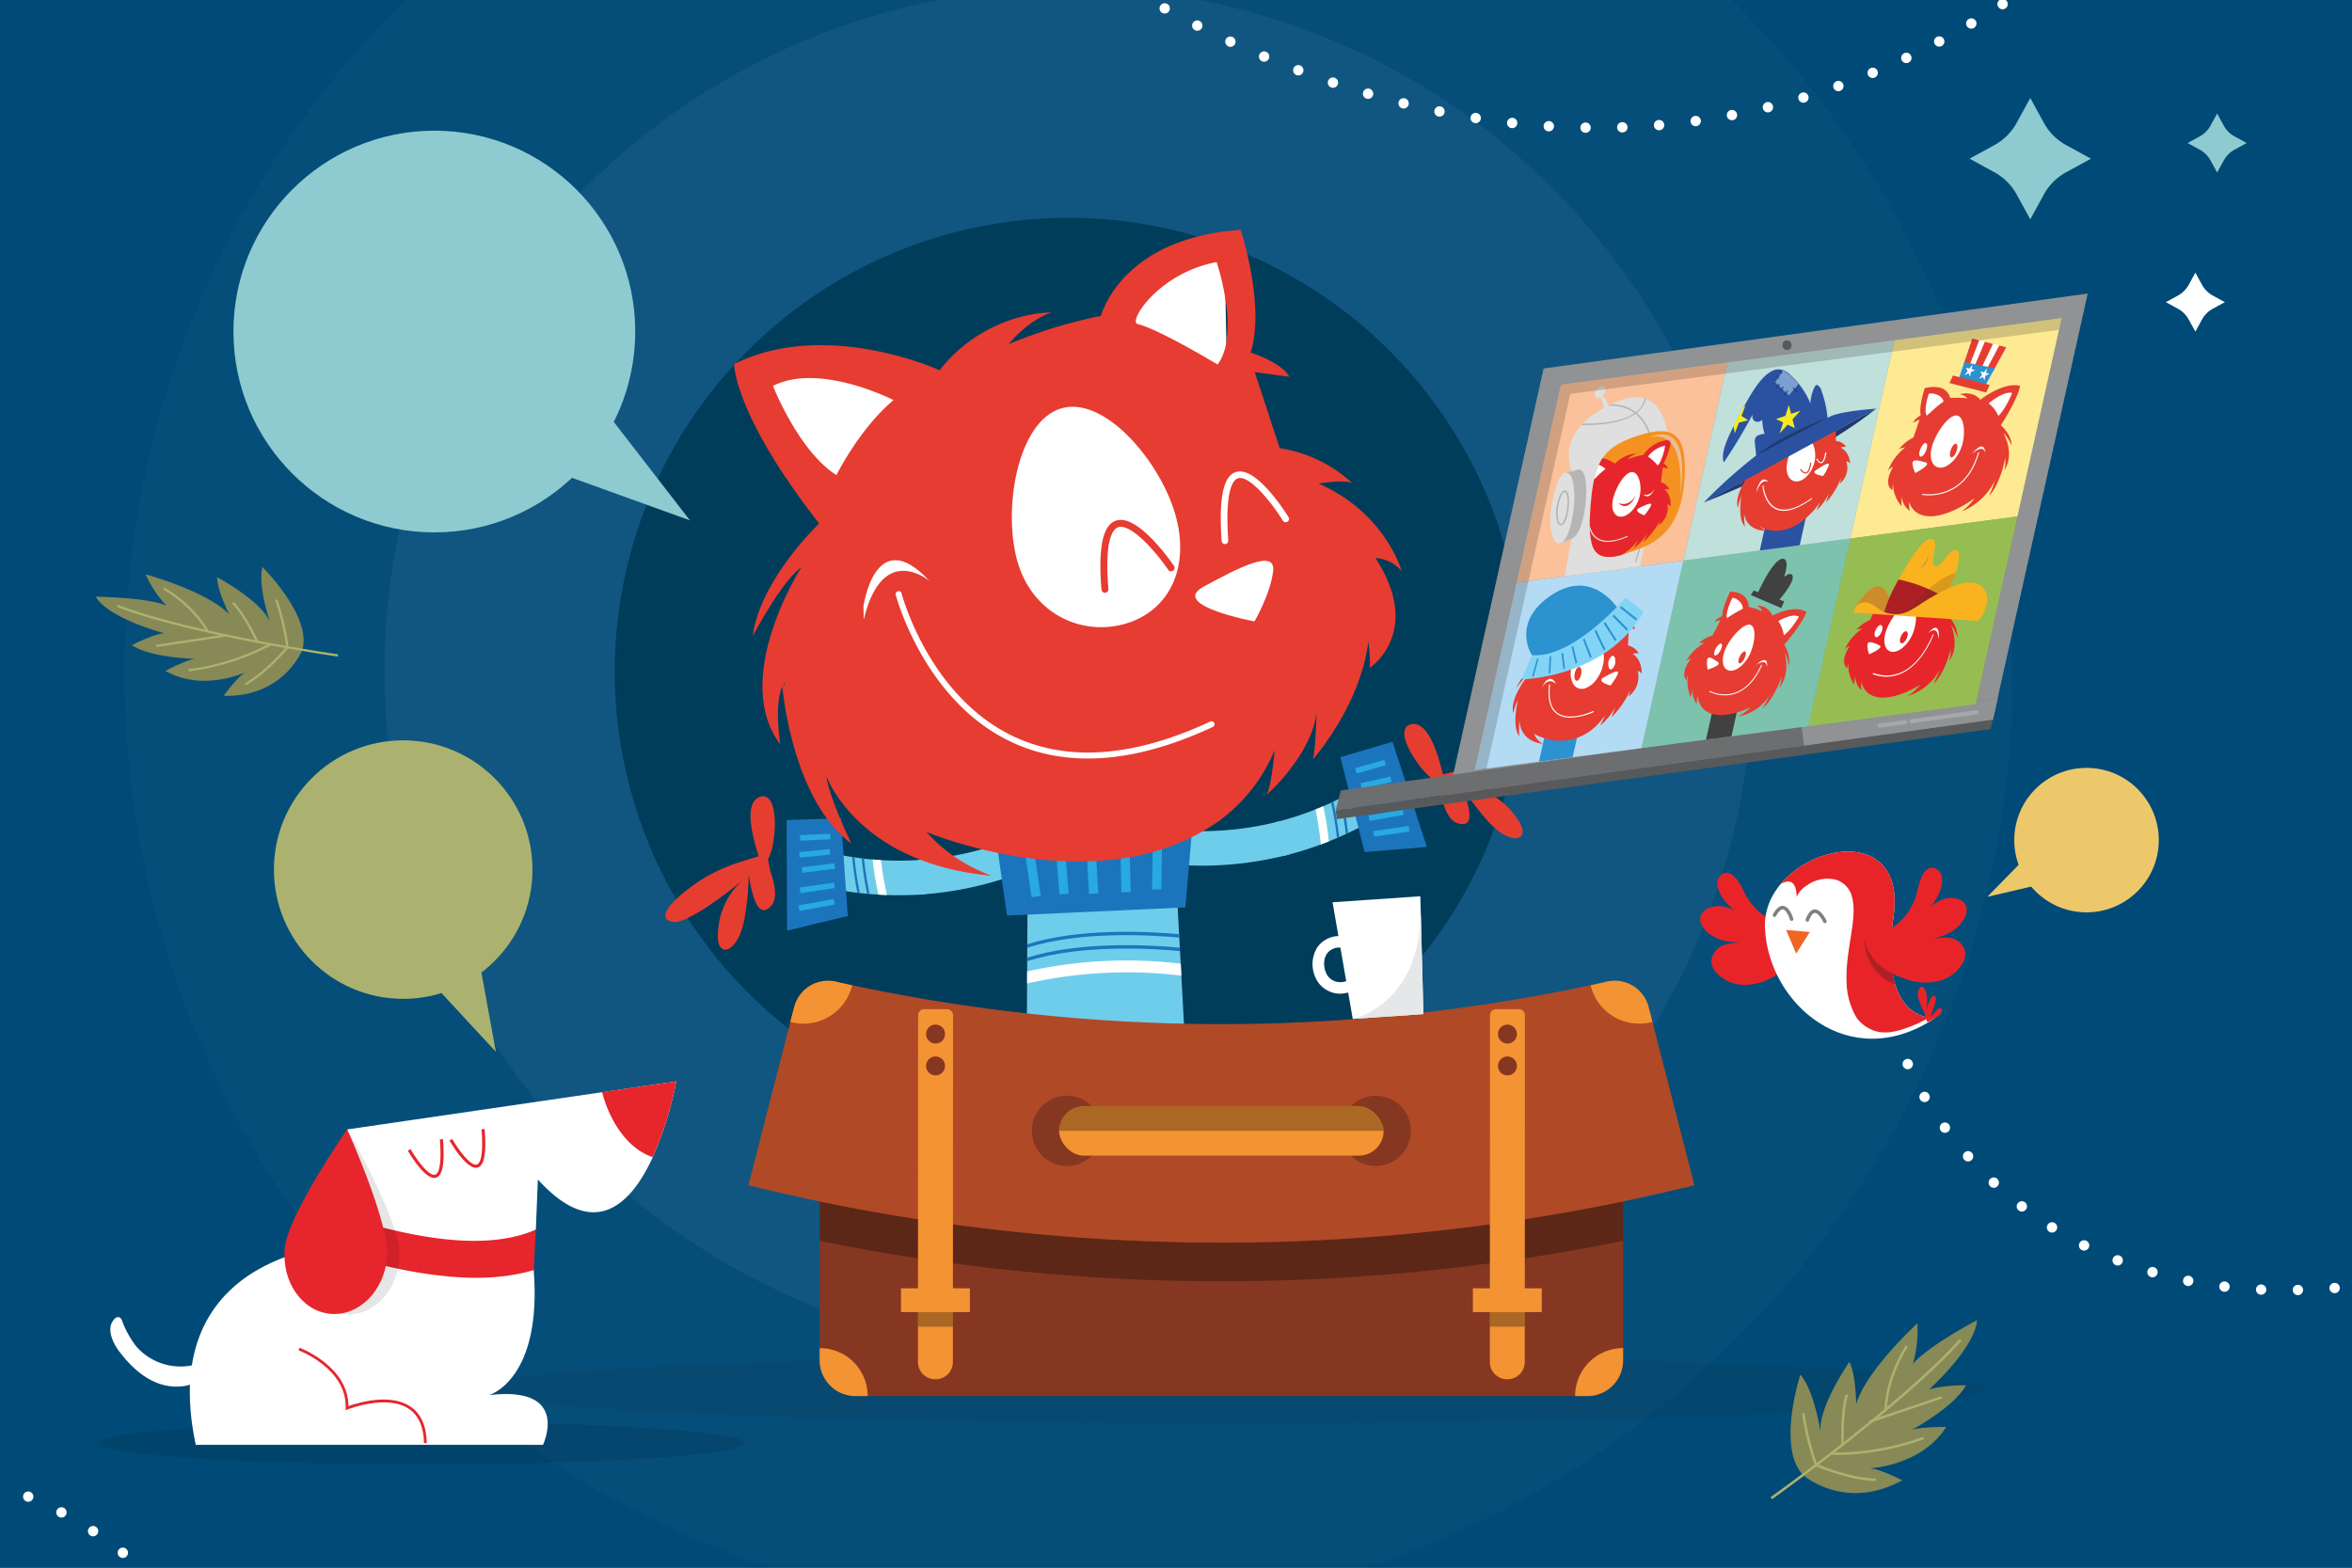 <svg viewBox="0 0 600 400" xmlns="http://www.w3.org/2000/svg" xmlns:xlink="http://www.w3.org/1999/xlink"><rect x="0" y="0" width="600" height="400" fill="#333333" stroke="none"/><clipPath id="a"><path d="m425.66 120.826s3.493-26.604-14.894-17.635c-17.965 8.763-7.443 20.704-7.443 20.704l.049-.006-4.307 23.569 8.433 2.748 10.72-4.95 2.145-10 1.224-13.87z"/></clipPath><clipPath id="b"><path d="m429.8 120.728c-.535 16.256-9.178 18.52-14.899 20.464-8.327 2.829-10.018-.837-9.168-11.822.85-10.984 2.72-15.019 11.473-17.996 8.881-3.021 12.948-1.452 12.593 9.354z"/></clipPath><path d="m-.005-.003h600v400h-600z" fill="#004a77"/><path d="m513.455 171.347a240.2 240.2 0 0 1 -77.69 177.17h-.01a240.83 240.83 0 0 1 -87.26 51.48h-151.8a239.613 239.613 0 0 1 -55.59-26.82q-3.375-2.204-6.68-4.52-3.96-2.775-7.81-5.72-1.77-1.35-3.51-2.73-1.545-1.215-3.06-2.46a242.56 242.56 0 0 1 -25.33-24.01c-.49-.53-.97-1.07-1.45-1.61q-6.03-6.705-11.54-13.86-2.235-2.91-4.4-5.89c-.59-.82-1.18-1.64-1.75-2.46a239.696 239.696 0 0 1 -43.84-138.57q0-6.72.36-13.34c.04-.75.09-1.51.14-2.26.01-.2.02-.41.04-.61.05-.83.11-1.66.17-2.48a240.165 240.165 0 0 1 70.88-152.66h338.54a240.923 240.923 0 0 1 53.67 80.01c.67 1.64 1.33 3.28 1.96 4.94.02.06.05.12.07.18.33.85.65 1.7.95 2.55.75 1.99 1.46 4 2.15 6.02v.01c.21.62.42 1.23.62 1.85a.193.193 0 0 1 .03.1c.13.35.24.71.36 1.06.12.39.25.77.37 1.16 0 .01.01.02.01.03l.36 1.14c.16.49.31.98.45 1.48.34 1.08.67 2.16.97 3.24v.01q2.085 7.08 3.71 14.34v.01c.38 1.66.74 3.33 1.09 5-.01 0-.01 0 0 .01.01.08.03.16.04.23.08.37.15.75.22 1.12q.78 3.9 1.41 7.85l.01.01q.945 5.775 1.6 11.63v.01a.41.41 0 0 1 .01.11v.01q.99 8.7 1.34 17.58v.01q.195 4.8.19 9.65z" fill="#fff" opacity=".02"/><path d="m447.075 171.347c0 .68 0 1.36-.01 2.04v.39c-.02 1.21-.05 2.41-.1 3.61-.04 1.43-.11 2.86-.19 4.28-.1 1.7-.22 3.4-.37 5.09-.01.07-.01.14-.02.21l-.03.29c-.15 1.68-.32 3.36-.53 5.02-.09.78-.18 1.55-.29 2.32a173.856 173.856 0 0 1 -6.25 28.46c-.35 1.12-.71 2.24-1.08 3.35-.56 1.71-1.16 3.41-1.78 5.09q-.944 2.58-1.97 5.12a173.507 173.507 0 0 1 -12.64 25.2q-3.645 6-7.75 11.66a174.909 174.909 0 0 1 -25.07 27.84q-4.335 3.87-8.92 7.48-2.835 2.206-5.76 4.31c-.01.01-.02.02-.03.02a171.55 171.55 0 0 1 -19.07 11.92 175.062 175.062 0 0 1 -112.13 18.28c-3-.51-5.97-1.09-8.91-1.76a174.964 174.964 0 0 1 -108.08-75.44 169.323 169.323 0 0 1 -8.55-14.72c-.67-1.28-1.32-2.58-1.95-3.89a173.08 173.08 0 0 1 -16.58-58.4 176.84 176.84 0 0 1 2.88-54.04 174.669 174.669 0 0 1 137.62-135.08h66.16a173.521 173.521 0 0 1 69.46 30.18c.56.39 1.11.8 1.66 1.21a175.364 175.364 0 0 1 49.93 58.1q1.2 2.266 2.33 4.56c.09.18.18.35.26.53.34.68.66 1.35.98 2.04q3.435 7.216 6.21 14.79c1.36 3.73 2.61 7.52 3.71 11.36.21.69.4 1.38.59 2.07a.09.09 0 0 1 .01.05c.07.23.13.47.2.7q2.055 7.605 3.43 15.46c.01.01 0 .01 0 .01q1.215 6.855 1.87 13.87c.05.56.1 1.11.14 1.67.09.96.16 1.93.22 2.9.14 1.96.23 3.94.3 5.92.07 1.97.1 3.94.1 5.93z" fill="#fff" opacity=".05"/><circle cx="272.598" cy="171.344" fill="#003d5b" r="115.776"/><path d="m492.905 223.567a1.006 1.006 0 0 0 -.36.38.252.252 0 0 1 -.04.07 12.03 12.03 0 0 0 -1.22 3.45 24.386 24.386 0 0 1 -.89 2.99c-.06.12-.1.25-.15.37.13-.17.28-.35.43-.51 1.67-2.11 2.57-4.08 2.62-5.73v-.05c.03-.67-.31-.95-.39-.97zm5.47 18.4c-1.04-.85-2.7-.66-5.01-.28a2.145 2.145 0 0 1 -.93-4.18 13.456 13.456 0 0 0 5.17-2.28 4.077 4.077 0 0 0 .44-.4c.02-.01.03-.03.05-.04a4.02 4.02 0 0 0 1.46-2.83c-.06-.27-.52-.45-.83-.56a3.342 3.342 0 0 0 -2.05.02 6.205 6.205 0 0 0 -2.74 1.68c-.12.16-.26.31-.39.47a2.13 2.13 0 0 1 -2.97.29 2.201 2.201 0 0 1 -.78-2.08 17.314 17.314 0 0 1 -5.08 6.15 42.367 42.367 0 0 0 -.01 8.68c.05.12.1.25.14.37.56.24 1.14.47 1.7.68a12.318 12.318 0 0 0 7.77.5 7.537 7.537 0 0 0 3.14-1.77c2.54-2.51 1.61-3.64 1.26-4.08a1.826 1.826 0 0 0 -.34-.34zm-50.27-5.34c-.02-.59-.01-1.17.02-1.74a19.24 19.24 0 0 1 -2.81-2.73 2.137 2.137 0 0 1 -3.24 2.58c-.17-.12-.32-.24-.48-.36-1.44-.99-3.71-1.45-5.1-.55-.24.14-.64.43-.64.69a3.994 3.994 0 0 0 2.06 2.43.334.334 0 0 1 .06.03c1.65 1.06 3.64 1.23 6.07 1.34a2.154 2.154 0 0 1 .03 4.3c-2.61.17-4.38.38-5.09 1.81-.23.5-.88 1.8 2.16 3.69a7.526 7.526 0 0 0 3.46 1.01 11.464 11.464 0 0 0 5.94-1.36 31.484 31.484 0 0 1 -2.44-11.14zm-3.66-5.61a26.15 26.15 0 0 1 -1.54-2.73 12.19 12.19 0 0 0 -1.96-3.09.12.12 0 0 1 -.05-.05 1.316 1.316 0 0 0 -.42-.3c-.1.04-.37.39-.18 1.05 0 .02.01.03.01.05.41 1.59 1.73 3.3 3.84 4.97.18.14.37.27.54.41-.09-.11-.16-.22-.24-.31z" fill="#fff"/><path d="m460.69 234.55c-5.032 3.491-11.462-.408-14.476-4.764-1.323-1.903-2.177-4.646-3.819-6.163-2.288-2.263-4.96.055-4.169 2.852.684 2.674 2.973 4.936 5.133 6.549-2.036-1.72-5.592-2.557-7.976-1.035-3.352 2.036-1.022 5.35 1.44 6.81 2.177 1.38 4.614 1.553 7.113 1.673-2.578.167-5.567.361-6.864 3.011-1.392 2.825.615 5.015 2.941 6.456a9.583 9.583 0 0 0 4.458 1.33 14.322 14.322 0 0 0 8.771-2.584 19.17 19.17 0 0 0 5.89-5.38c1.194-2.015 2.503-5.655 1.437-7.889z" fill="#e82429"/><path d="m493.715 259.717s-14.667 1.595-10.682-25.808c3.985-27.402-33.437-16.905-32.791 2.646.646 19.55 21.644 37.825 43.473 23.162z" fill="#fff"/><path d="m492.069 259.642c-3.713-.543-12.18-4.112-9.036-25.733 3.133-21.543-19.325-19.66-28.76-8.372a5.96 5.96 0 0 1 .9-.418c2.636-.964 3.128 1.78 3.163 3.756a6.38 6.38 0 0 1 2.49-2.876 8.96 8.96 0 0 1 7.709-1.48 6.207 6.207 0 0 1 3.55 3.247c1.151 2.759.772 6.372.356 9.257-.65 4.521-1.586 9.041-1.37 13.64a18.287 18.287 0 0 0 2.597 9.082 9.488 9.488 0 0 0 4.75 3.341c3.186.942 6.716-.25 9.667-1.458a27.5 27.5 0 0 0 3.984-1.986z" fill="#e82429"/><path d="m491.421 260.156a8.68 8.68 0 0 0 -.962-2.694 12.92 12.92 0 0 1 -1.092-2.867 2.92 2.92 0 0 1 .368-2.525c.643-.711 1.254.14 1.474.752a7.84 7.84 0 0 1 .393 2.638c-.002.9-.108 1.796-.122 2.696a7.7 7.7 0 0 1 .777-2.8c.173-.398.52-1.202 1.048-1.236 1.061-.066.299 2.047.153 2.45a66.495 66.495 0 0 0 -.967 2.883 14.153 14.153 0 0 0 1.158-1.263c.324-.334.646-.83 1.143-.923a.487.487 0 0 1 .603.547c-.015.791-.745 1.305-1.346 1.686a15.187 15.187 0 0 1 -2.37 1.314z" fill="#e82429"/><path d="m455.629 237.279 6.064.526-3.487 5.513z" fill="#ef6623"/><path d="m483.463 251.18s-7.87-2.252-8.12-13.067l7.431 9.438a15.867 15.867 0 0 0 .69 3.629z" fill="#ad2126"/><path d="m475.365 237.566c5.688 2.27 11.076-2.975 13.034-7.898.86-2.15 1.076-5.016 2.334-6.863 1.721-2.72 4.847-1.063 4.704 1.841-.065 2.76-1.786 5.479-3.529 7.535 1.597-2.134 4.875-3.748 7.539-2.802 3.725 1.23 2.2 4.984.128 6.96-1.81 1.834-4.145 2.55-6.554 3.23 2.55-.418 5.506-.9 7.365 1.39 1.993 2.44.53 5.024-1.413 6.952a9.596 9.596 0 0 1 -4.044 2.298 14.319 14.319 0 0 1 -9.128-.545 19.161 19.161 0 0 1 -6.95-3.918c-1.616-1.695-3.988-5.729-3.452-8.145z" fill="#e82429"/><path d="m456.998 234.965a.45.45 0 0 1 -.388-.322c-.28-.96-1.013-2.518-1.789-2.602h-.007c-.5-.049-1.12.556-1.747 1.706a.45.45 0 0 1 -.789-.43c.845-1.55 1.702-2.26 2.62-2.17h.014c1.627.178 2.47 2.933 2.561 3.246a.45.45 0 0 1 -.306.557.46.46 0 0 1 -.168.015zm4.016.202a.476.476 0 0 1 -.114-.026.45.45 0 0 1 -.264-.578c.624-1.665 1.378-2.489 2.309-2.52 1.614-.06 2.85 2.557 2.985 2.854a.449.449 0 1 1 -.818.369c-.413-.913-1.393-2.354-2.138-2.325-.504.017-1.035.705-1.496 1.936a.45.45 0 0 1 -.464.29z" fill="#808083"/><circle cx="110.801" cy="84.593" fill="#8ecbd0" r="51.248"/><path d="m153.179 103.256 22.82 29.515-36.691-13.248z" fill="#8ecbd0"/><circle cx="102.855" cy="221.879" fill="#abb26f" r="32.979"/><path d="m110.195 250.759 16.306 17.621-4.508-24.695z" fill="#abb26f"/><circle cx="532.277" cy="214.358" fill="#edc86b" r="18.433"/><path d="m516.354 219.242-9.393 9.583 13.664-3.189z" fill="#edc86b"/><path d="m565.599 28.97 1.687 3.084a6.93 6.93 0 0 0 2.755 2.755l3.084 1.687-3.084 1.687a6.93 6.93 0 0 0 -2.755 2.755l-1.687 3.084-1.687-3.084a6.93 6.93 0 0 0 -2.755-2.755l-3.084-1.687 3.084-1.687a6.93 6.93 0 0 0 2.755-2.755z" fill="#8ecbd0"/><path d="m560.042 69.57 1.687 3.085a6.93 6.93 0 0 0 2.755 2.755l3.084 1.686-3.084 1.687a6.93 6.93 0 0 0 -2.755 2.755l-1.687 3.084-1.687-3.084a6.93 6.93 0 0 0 -2.755-2.755l-3.084-1.687 3.084-1.686a6.93 6.93 0 0 0 2.755-2.755z" fill="#fff"/><path d="m517.926 25.001 3.47 6.346a14.26 14.26 0 0 0 5.67 5.669l6.345 3.47-6.345 3.47a14.26 14.26 0 0 0 -5.67 5.67l-3.47 6.345-3.47-6.345a14.26 14.26 0 0 0 -5.67-5.67l-6.345-3.47 6.346-3.47a14.26 14.26 0 0 0 5.669-5.67z" fill="#8ecbd0"/><path d="m223.974 193.311h16.85v2.409h-16.85z" fill="#bbd5d1" transform="matrix(.069 -.998 .998 .069 22.257 412.886)"/><path d="m238.289 175.943 1.49 17.572-6.974-4.849-7.577 3.839 1.931-9.425 6.193-2.29-5.912.906 3.394-16.553 3.939-4.826-3.609 3.209 4.297-20.975 2.683 31.658-4.196-2.016z" fill="#bbd5d1"/><path d="m211.093 181.794h8.425v1.205h-8.425z" fill="#bbd5d1" transform="matrix(.069 -.998 .998 .069 18.438 384.554)"/><path d="m218.253 173.108.743 8.788-3.487-2.425-3.788 1.919.967-4.712 3.094-1.145-2.955.453 1.698-8.276 1.968-2.413-1.803 1.606 2.147-10.489 1.342 15.827-2.098-1.004z" fill="#bbd5d1"/><path d="m276.88 203.728a79.952 79.952 0 0 1 -41.303 15.627c-.497.042-.998.076-1.498.104a74.7 74.7 0 0 1 -3.97.138 68.067 68.067 0 0 1 -5.356-.139q-1.102-.05-2.153-.149a60.476 60.476 0 0 1 -2.186-.217l-.598-.074c-.634-.085-1.24-.167-1.82-.254l-.604-.097a53.234 53.234 0 0 1 -8.493-1.982l-1.51 4.15-1.517 4.15a63.083 63.083 0 0 0 12.866 2.803c.205.025.414.058.624.072.61.075 1.234.14 1.873.207l.612.042 2.24.156q1.054.066 2.176.1c1.135.042 2.301.065 3.506.058 1.5-.02 3.106-.054 4.782-.156.504-.034 1.016-.067 1.539-.11a88.967 88.967 0 0 0 40.944-13.863q2.52-1.6 5.04-3.433z" fill="#6ecdea"/><path d="m195.887 219.179c2.18-2.904 3.286-18.089-2.299-15.76-4.236 1.929-.993 11.901-.057 15.072l-.45.133c-6.359 1.864-11.243 3.533-16.612 7.524-1.369 1.015-10.132 7.484-5.3 8.976 1.713.523 3.828-.665 5.28-1.412a48.057 48.057 0 0 0 5.393-3.328c2.732-1.894 5.366-3.948 7.922-6.044a18.69 18.69 0 0 0 -6.408 11.576c-.21 1.549-.737 5.32 1.002 6.216s3.518-1.851 4.133-3.07a20.255 20.255 0 0 0 1.558-5.417 68.033 68.033 0 0 0 .945-10.456c.503 2.708 1.821 12.161 5.683 7.978 2.005-2.163.659-6.396-.152-8.813z" fill="#e63d31"/><path d="m216.265 233.708-1.73-24.913-13.857.427.101 28.241z" fill="#1c75bc"/><g fill="#27aae1"><path d="m203.702 230.275h9.118v1.415h-9.118z" transform="matrix(.984 -.178 .178 .984 -37.742 40.698)"/><path d="m203.846 225.809h8.842v1.415h-8.842z" transform="matrix(.99 -.145 .145 .99 -30.548 32.475)"/><path d="m204.453 220.699h8.378v1.413h-8.378z" transform="matrix(.993 -.122 .122 .993 -25.431 27.081)"/><path d="m204.042 216.967h7.83v1.415h-7.83z" transform="matrix(.995 -.098 .098 .995 -20.417 21.527)"/><path d="m204.178 212.868h7.71v1.415h-7.71z" transform="matrix(.999 -.043 .043 .999 -9.043 9.198)"/></g><path d="m234.455 223.537a5.41 5.41 0 0 0 1.19-3.29 3.627 3.627 0 0 0 -.03-.57 1.644 1.644 0 0 0 -.05-.32v-.02l-.69.06c-.27.02-.54.03-.8.05v.01a4.026 4.026 0 0 1 -.8 3.16 5.752 5.752 0 0 0 -4.19-.73 2.586 2.586 0 0 0 -2.03 1.6 1.956 1.956 0 0 0 1.53 2.29 5.269 5.269 0 0 0 4.85-1.18 4.174 4.174 0 0 1 1.04 1.64 3.687 3.687 0 0 1 .07 2.03h.01c.48-.04.95-.07 1.45-.1a.277.277 0 0 1 .09-.01 5.391 5.391 0 0 0 -1.64-4.62zm-3.45.73a3.803 3.803 0 0 1 -1.71.15 1.317 1.317 0 0 1 -.7-.29c-.16-.15-.14-.24-.03-.36a2.125 2.125 0 0 1 1.42-.5 4.225 4.225 0 0 1 1.95.35c.07.03.14.06.22.1a4.667 4.667 0 0 1 -1.15.55z" fill="#6ecdea"/><path d="m222.608 219.288a83.29 83.29 0 0 0 1.48 8.977q1.053.066 2.175.1a83.96 83.96 0 0 1 -1.516-8.918q-1.102-.058-2.139-.16z" fill="#fff"/><path d="m219.808 219.02a86.939 86.939 0 0 0 1.413 9.05l.611.042a90.836 90.836 0 0 1 -1.423-9.042zm-2.422-.364a85.194 85.194 0 0 0 1.338 9.12c.206.025.414.058.624.073a83.588 83.588 0 0 1 -1.358-9.096z" fill="#1c75bc"/><path d="m281.15 207.967a79.983 79.983 0 0 0 44.123 1.863 79.39 79.39 0 0 0 5.268-1.49 89.259 89.259 0 0 0 5.043-1.813c.685-.269 1.296-.536 1.993-.83s1.369-.595 2.004-.89c.174-.093.373-.18.549-.26q.862-.412 1.646-.813l.543-.278a53.255 53.255 0 0 0 7.44-4.55l2.74 3.463 2.745 3.464a64.253 64.253 0 0 1 -11.333 6.702l-.571.262c-.553.264-1.127.519-1.717.783-.187.078-.371.164-.562.241-.668.292-1.364.578-2.075.864q-.991.4-2.044.785a93.383 93.383 0 0 1 -3.31 1.156q-2.155.705-4.593 1.354c-.478.13-.974.256-1.481.381a89.024 89.024 0 0 1 -43.227-.302 96.543 96.543 0 0 1 -5.863-1.676z" fill="#6ecdea"/><path d="m366.455 199.428c-3.369-1.356-12.161-13.784-6.176-14.678 4.617-.535 7.003 9.676 7.842 12.873l.451-.118c6.41-1.692 11.46-2.786 18.11-2.146 1.697.162 12.543 1.17 9.179 4.943-1.195 1.335-3.622 1.408-5.25 1.521a48.62 48.62 0 0 1 -6.336-.06c-3.323-.21-6.628-.614-9.92-1.097a18.693 18.693 0 0 1 11.47 6.599c.98 1.22 3.381 4.17 2.355 5.839s-3.966.231-5.125-.492a20.542 20.542 0 0 1 -4.136-3.829 65.897 65.897 0 0 1 -6.207-8.463c.966 2.574 4.721 11.35-.747 9.766-2.836-.815-3.87-5.141-4.425-7.625z" fill="#e63d31"/><path d="m348.116 217.399-6.187-24.194 13.294-3.944 8.775 26.84z" fill="#1c75bc"/><path d="m350.301 211.579h9.118v1.415h-9.118z" fill="#27aae1" transform="matrix(.99 -.141 .141 .99 -26.312 51.978)"/><path d="m349.031 207.373h8.842v1.415h-8.842z" fill="#27aae1" transform="matrix(.985 -.174 .174 .985 -30.76 64.531)"/><path d="m347.81 203.03h8.392v1.415h-8.392z" fill="#27aae1" transform="matrix(.98 -.199 .199 .98 -33.505 74.128)"/><path d="m347.041 198.863h7.83v1.415h-7.83z" fill="#27aae1" transform="matrix(.976 -.219 .219 .976 -35.204 81.762)"/><path d="m345.752 195.012h7.707v1.415h-7.707z" fill="#27aae1" transform="matrix(.962 -.273 .273 .962 -40.129 102.782)"/><path d="m334.645 211.087a2.65 2.65 0 0 0 -2.43-.89 5.745 5.745 0 0 0 -3.74 2.04 4.038 4.038 0 0 1 -1.75-2.76c-.24.06-.48.12-.72.17-.25.06-.49.13-.73.19a5.368 5.368 0 0 0 .21.88 5.491 5.491 0 0 0 2.16 2.75 5.372 5.372 0 0 0 -.09 4.89v.01c.5-.13 1-.25 1.48-.38v-.01a3.752 3.752 0 0 1 -.57-1.95 4.21 4.21 0 0 1 .47-1.87 5.325 5.325 0 0 0 4.98-.41 1.947 1.947 0 0 0 .73-2.66zm-1.25 1.1a1.344 1.344 0 0 1 -.58.5 3.872 3.872 0 0 1 -1.67.4 4.79 4.79 0 0 1 -1.25-.19.861.861 0 0 1 .17-.16 4.262 4.262 0 0 1 1.73-.95 2.174 2.174 0 0 1 1.51.03c.15.09.2.18.09.37z" fill="#6ecdea"/><path d="m337.577 205.698a83.377 83.377 0 0 1 1.413 8.987q-.992.4-2.044.785a85.448 85.448 0 0 0 -1.361-8.943q1.024-.405 1.992-.83z" fill="#fff"/><path d="m340.13 204.548a87.576 87.576 0 0 1 1.497 9.032c-.187.078-.371.164-.562.241a89.5 89.5 0 0 0 -1.484-9.013c.188-.093.373-.182.549-.26zm2.175-1.093a85.219 85.219 0 0 1 1.595 9.08l-.571.262a84.097 84.097 0 0 0 -1.553-9.063z" fill="#1c75bc"/><path d="m302.692 273.5c-1.616.411-3.241.79-4.887 1.12l-15.022 1.21-20.89-1.453.015-3.242.038-7.477.01-2.14.054-10.582.005-1.267.013-1.805.013-2.606.004-.897.009-2.533.009-.893.037-7.565v-.422l38.156-4.47.168 3.137.366 6.745.049.863.137 2.57v.01l.044.858.178 3.229v.005l.167 3.045v.01l.64 11.85v.015l.122 2.191.323 5.993z" fill="#6ecdea"/><path d="m302.392 231.522-45.498 2.086-3.209-22.51 50.85-4.315z" fill="#1c75bc"/><path d="m288.221 218.888h13.719v2.351h-13.719z" fill="#27aae1" transform="matrix(.017 -1 1 .017 70.099 511.411)"/><path d="m285.852 214.237h2.351v13.32h-2.351z" fill="#27aae1" transform="matrix(1 -.024 .024 1 -5.233 6.972)"/><path d="m277.622 215.46h2.351v12.659h-2.351z" fill="#27aae1" transform="matrix(.998 -.055 .055 .998 -11.799 15.701)"/><path d="m269.777 216.201h2.351v11.828h-2.351z" fill="#27aae1" transform="matrix(.997 -.08 .08 .997 -16.937 22.44)"/><path d="m262.419 217.123h2.351v11.701h-2.351z" fill="#27aae1" transform="matrix(.989 -.146 .146 .989 -29.774 40.945)"/><path d="m301.213 245.89.152 3.052a115.456 115.456 0 0 0 -39.353 1.996l.013-3.073a116.512 116.512 0 0 1 39.188-1.974z" fill="#fff"/><path d="m300.977 241.804.042.858c-7.567-.704-25.586-1.733-38.98 2.597l.004-.898c13.43-4.262 31.285-3.284 38.934-2.557zm-.187-3.442.046.861c-7.681-.69-25.517-1.684-38.781 2.607l.007-.894c13.306-4.216 30.972-3.277 38.728-2.574z" fill="#1c75bc"/><path d="m301.509 198.309 27.577-35.023 3.917-32.582-19.911-30.726-.807-40.921-18.136 15.686-35.807 31.022-30.521-12.219-27.508-4.125-8.658 7.67 17.446 28.882 3.322 15.702 11.245 49.306 41.116 15.526z" fill="#fff"/><path d="m357.565 145.698c-.13-.45-4.36-14.94-21.16-22.3 0 0 6.46-1.15 8.55-.13a35.031 35.031 0 0 0 -18.5-8.92l-6.24-19.03-.12-.37 8.78 1.18s-1.06-3.15-9.85-6.19c2.47-7.58.73-18.31-.83-25.03-.87-3.76-1.69-6.26-1.69-6.26-1.47.1-2.87.24-4.22.42h-.02a57.057 57.057 0 0 0 -6.68 1.28h-.01c-10.1 2.55-16.23 7.34-19.91 11.76a26.98 26.98 0 0 0 -4.87 8.5 123.721 123.721 0 0 0 -23.51 7.23c.15-.19 4.95-6.18 10.99-8.1a24.424 24.424 0 0 0 -3.2.21 38.584 38.584 0 0 0 -25.07 14.14c-.1.12-.2.25-.3.38 0 0-.1-.04-.28-.12-2.96-1.29-29.74-12.39-51.8-1.62h-.01c-.12.05-.23.11-.35.17 0 .01 0 .08.01.2v.01c.09 1.55 1.19 11.6 14.92 31.32q2.97 4.275 6.77 9.15s-15.13 14.4-16.93 28.71c0 0 7.25-13.86 12.41-17.57-.41.65-18.02 28.42-5.39 45.21 0 0-1.63-10.09.51-14.71v-.01a3.472 3.472 0 0 1 .25-.47 3.934 3.934 0 0 1 .31-.48s0 .16.02.45v.01c.09 2.2.73 11.75 4.38 19.72l-.62-.26a11.138 11.138 0 0 1 1.6 1.62 1.647 1.647 0 0 1 .12.16 29.278 29.278 0 0 1 4.82.92c-1.22-3.38-2.12-7.09-1.42-9.48a101.61 101.61 0 0 0 5.21 10.89c.62.28 1.24.55 1.85.86 3.74 2.01 7.28 4.17 10.77 6.5q2.88.3 5.75.63c7.85 2.09 13.43 4 21.12 5.13 1.36.2 2.77.37 4.27.51 1.44.14 2.87.28 4.29.43h.01c5.02.53 9.98 1.12 14.97 1.8.61.07 1.22.16 1.84.25q3.165.435 6.35.92c.09.01.18.03.27.04a15.912 15.912 0 0 0 2.35.14 29.336 29.336 0 0 0 5.92-.88c.75-.16 1.53-.33 2.36-.49.47-.1.95-.18 1.45-.26a33.273 33.273 0 0 0 6.27-1.72c.05-.02.12-.05.18-.07l-.18.09h-.01c-.58.29-2.35 1.16-5.78 3.06a40.836 40.836 0 0 1 5.74-2.56c.6-.21 1.2-.41 1.8-.59.22-.07.43-.13.64-.19l-.11-.06c.58-.25 1.16-.51 1.75-.79a22.819 22.819 0 0 0 3.59-2.14.01.01 0 0 1 .01-.01c.24-.17.49-.36.72-.55a42.205 42.205 0 0 0 12.73-16.93s-.82 9.78-2.11 11.45c.35-.3 11.42-10.03 12.82-21.02 0 0-.29 9.9-.94 11.91 0 0 12.14-13.64 14.15-30.1 0 0 .73 5.67.25 6.84.28-.19 13.79-9.23 1.56-28.11a9.574 9.574 0 0 1 6.68 3.32zm-144.2-24.47a25.951 25.951 0 0 1 -4.99-4.29c-6.87-7.42-11.19-18.47-11.19-18.47 9.91-5.1 24.81.89 29.38 2.96.88.4 1.38.66 1.38.66-8.65 7.21-14.58 19.14-14.58 19.14zm99.48-33.96v.03a14.389 14.389 0 0 1 -1.37 4.32 10.403 10.403 0 0 1 -.86 1.39s-2.81-1.7-6.44-3.72c-4.73-2.65-10.86-5.86-14-6.62-2.4-.57 5.26-12.98 20.19-15.8a64.305 64.305 0 0 1 2.26 9.6.037.037 0 0 1 .01.03v.02a35.582 35.582 0 0 1 .21 10.75zm-41.83 16.86c11.22-2.95 25.46 14.31 29.01 27.87 3.56 13.57-2.28 24.37-13.5 27.3-11.22 2.94-23.58-3.09-27.14-16.65-3.55-13.56.41-35.56 11.63-38.52z" fill="#e73c31"/><path d="m217.766 173.201c.675.025 30.805 24.587 30.805 24.587l63.15 11.105c-30.172 22.415-75.376 3.387-75.376 3.387a40.514 40.514 0 0 0 16.625 11.156c-34.294-3.083-42.196-25.48-42.196-25.48.744 5.574 6.399 17.27 6.399 17.27-15.338-11.31-17.65-40.462-17.65-40.462s17.569-1.588 18.243-1.563z" fill="#e73c31"/><path d="m257.927 189.28c-22.257-10.5-29.337-37.19-29.406-37.456l-.018-.07a.766.766 0 1 1 1.5-.311c.065.259 6.964 26.255 28.566 36.455 13.885 6.554 30.785 5.269 50.223-3.817a.762.762 0 0 1 .631 1.383c-18.193 8.502-34.266 10.296-47.838 5.353q-1.873-.683-3.658-1.538z" fill="#fff"/><path d="m220.344 158.08c4.831-20.091 16.81-9.803 16.81-9.803-13.921-15.05-16.891 6.465-16.891 6.465zm104.438-12.365c-.69 5.844-4.758 12.836-4.758 12.836s-21.791-4.06-13.048-8.817c8.74-4.772 18.495-9.863 17.806-4.02z" fill="#fff"/><path d="m281.875 151.249a.888.888 0 0 1 -.883-.815c-.876-10.647.312-16.395 3.635-17.572 5.476-1.94 13.924 10.161 14.869 11.547a.888.888 0 0 1 -1.467 1c-3.273-4.798-9.638-11.988-12.81-10.873-1.362.482-3.494 3.17-2.458 15.752a.888.888 0 0 1 -.811.958.959.959 0 0 1 -.075.003z" fill="#e73c31"/><path d="m312.484 138.821a.848.848 0 0 1 -.846-.79c-.747-10.96.411-16.55 3.643-17.592 5.092-1.646 12.585 10.162 13.424 11.513a.849.849 0 0 1 -1.444.894c-2.895-4.666-8.547-11.728-11.46-10.792-1.298.42-3.343 3.036-2.47 15.86a.848.848 0 0 1 -.789.905.585.585 0 0 1 -.058.002z" fill="#fff"/><ellipse cx="312.994" cy="354.47" fill="#231f20" opacity=".1" rx="192.986" ry="8.759"/><rect fill="#853721" height="94.172" rx="9.13" width="204.963" x="209.097" y="262.042"/><path d="m209.097 343.967v3.117a9.13 9.13 0 0 0 9.13 9.13h3.119a12.248 12.248 0 0 0 -12.249-12.247zm204.963 3.117v-3.117a12.248 12.248 0 0 0 -12.248 12.248h3.118a9.13 9.13 0 0 0 9.13-9.13z" fill="#f39333"/><path d="m209.097 306.554v10.052a514.287 514.287 0 0 0 204.963.001v-10.053a505.244 505.244 0 0 1 -204.963 0z" opacity=".3"/><path d="m432.246 302.426-11.51-44.83a9.761 9.761 0 0 0 -11.749-6.921 451.681 451.681 0 0 1 -194.816 0 9.76 9.76 0 0 0 -11.748 6.92q-5.754 22.416-11.51 44.83a505.159 505.159 0 0 0 241.333 0z" fill="#b04926"/><path d="m202.622 256.818-1.007 3.924a12.753 12.753 0 0 0 15.768-9.332c-1.603-.36-2.404-.544-4.004-.92a8.925 8.925 0 0 0 -10.757 6.328zm207.157-6.329c-1.6.376-2.401.56-4.004.92a12.753 12.753 0 0 0 15.768 9.333l-1.007-3.924a8.926 8.926 0 0 0 -10.757-6.329zm-171.108 101.436h-.09a4.411 4.411 0 0 1 -4.409-4.413l.038-88.45a1.581 1.581 0 0 1 1.582-1.581l5.75.002a1.581 1.581 0 0 1 1.58 1.582l-.038 88.45a4.411 4.411 0 0 1 -4.413 4.41z" fill="#f39333"/><circle cx="238.664" cy="263.847" fill="#853721" r="2.42"/><circle cx="238.661" cy="271.973" fill="#853721" r="2.42"/><path d="m229.845 328.709h17.579v6.075h-17.579z" fill="#f39333"/><path d="m234.177 334.785h8.912v3.726h-8.912z" opacity=".3"/><path d="m384.559 351.925h-.09a4.411 4.411 0 0 1 -4.409-4.413l.038-88.45a1.581 1.581 0 0 1 1.582-1.581l5.75.002a1.581 1.581 0 0 1 1.58 1.582l-.038 88.45a4.411 4.411 0 0 1 -4.413 4.41z" fill="#f39333"/><circle cx="384.552" cy="263.847" fill="#853721" r="2.42"/><circle cx="384.548" cy="271.973" fill="#853721" r="2.42"/><path d="m375.733 328.709h17.579v6.075h-17.579z" fill="#f39333"/><path d="m380.065 334.785h8.912v3.726h-8.912z" opacity=".3"/><circle cx="272.187" cy="288.542" fill="#853721" r="8.958"/><circle cx="350.971" cy="288.542" fill="#853721" r="8.958"/><rect fill="#f39333" height="12.66" rx="6.33" width="82.785" x="270.186" y="282.212"/><path d="m346.642 282.212h-70.126a6.33 6.33 0 0 0 -6.33 6.33h82.786a6.33 6.33 0 0 0 -6.33-6.33z" opacity=".3"/><path d="m508.38 183.658-138.803 19.122 24.197-108.755 138.803-19.122z" fill="#909294"/><path d="m376.239 196.424 21.694-97.507 127.967-17.713-21.673 97.587z" fill="#909294"/><path d="m509.649 178.044-1.269 5.614-167.65 23.096 1.315-5.064z" fill="#6d6e70"/><path d="m459.531 185.103.715 5.186 48.134-6.631 1.269-5.613z" fill="#909294"/><ellipse cx="455.754" cy="87.815" fill="#58595b" rx="1.158" ry="1.227" transform="matrix(.991 -.136 .136 .991 -7.72 63.021)"/><path d="m487.648 184.542a.523.523 0 0 1 -.07-1.042l16.613-2.29a.523.523 0 0 1 .142 1.038l-16.613 2.289a.599.599 0 0 1 -.072.005zm-8.179 1.126a.523.523 0 0 1 -.07-1.042l6.562-.904a.537.537 0 0 1 .59.448.524.524 0 0 1 -.447.59l-6.563.903a.599.599 0 0 1 -.072.005z" fill="#a6a8ab"/><path d="m507.819 186.016-166.78 22.976-.309-2.238 167.631-23.093z" fill="#58595b"/><path d="m418.755 190.882 42.593-5.596 10.679-47.877-42.588 5.628z" fill="#7cc2ac"/><path d="m441.699 187.867-6.495.854 1.722-7.716 6.495-.854z" fill="#414141"/><path d="m442.199 179.654 7.553-3.597 4.403-9.922 1.36-3.158 4.362-5.949-1.023-1.413-4.729 1.165-5.642 2.808-4.144-6.124-2.553-1.818-1.985 7.484-4.86 6.344-1.047 6.412 2.706 6.602z" fill="#fff"/><path d="m460.815 156.137c-3.24-2.03-8.69.98-8.69.98a3.942 3.942 0 0 0 -3.92-2.57 2.78 2.78 0 0 1 1.37 1.46 12.995 12.995 0 0 0 -3.26-1.08 1.556 1.556 0 0 0 -.21-.04c-.01-.92-.4-3.88-4.72-3.92 0 0-2.05 3.95-2.03 6.25-1.61.71-1.94 1.35-1.94 1.35l1.5-.35-2.05 3.93a8.472 8.472 0 0 0 -3.5 2 3.059 3.059 0 0 1 1.4-.08 11.657 11.657 0 0 0 -4.63 4.69 2.11 2.11 0 0 1 1.27-.74c-3.01 3.94-1.2 5.55-1.2 5.55a7.363 7.363 0 0 1 .39-1.35 10.37 10.37 0 0 0 .76 5.78c0-.39.47-2.35.47-2.35a5.826 5.826 0 0 0 1 4 11.096 11.096 0 0 1 .26-2.23 5.44 5.44 0 0 0 1.21 3.2.876.876 0 0 0 .08.1 5.093 5.093 0 0 0 2.3 1.41 9.1 9.1 0 0 0 3.93.21 17.617 17.617 0 0 0 2.45-.53 21.859 21.859 0 0 0 3.5-1.36 10.59 10.59 0 0 1 -3.28 2.41 12.166 12.166 0 0 0 8.22-5.57 27.937 27.937 0 0 1 -1.93 3.49c2.88-2.26 4.71-7.42 4.96-8.15a8.978 8.978 0 0 1 -.68 2.91c2.89-3.42 1.55-8.56 1.47-8.88.65.69 1.12 3.31 1.12 3.31a8.796 8.796 0 0 0 -1.29-5.48c5.02-5.8 5.67-8.35 5.67-8.35zm-14.14 3.36c1.2.58 1.07 3.46.3 5.92a11.988 11.988 0 0 1 -.58 1.5c-1.28 2.74-3.7 4.6-5.38 4.16-1.7-.45-2.02-3.03-.73-5.76 1.29-2.74 4.51-6.34 6.2-5.9a.64.64 0 0 1 .19.08zm-11.16 8.85c.19-1.15 1.52-.26 2.71.57 1.18.84-2.6 1.92-2.6 1.92a7.653 7.653 0 0 1 -.11-2.49zm19.55-6.26a9.279 9.279 0 0 0 -1.4-3.61s3.61-2.17 5.24-1.11c0 0-1.93 3.37-3.84 4.72zm-14.53-5.74.01-.01a.037.037 0 0 1 .01-.03c0-.02.01-.04.01-.06a8.945 8.945 0 0 1 .31-1.18c0-.01.01-.03.01-.04s.01-.02.01-.03.01-.02.01-.03v-.01a.076.076 0 0 1 .02-.04 18.7 18.7 0 0 1 1.04-2.39c2.3.37 2.92 2.74 2.5 2.88a32.203 32.203 0 0 0 -3.9 2.31 2.74 2.74 0 0 1 -.03-1.35zm13.92 16.19c.02-.06.03-.1.03-.1l.03.1z" fill="#e73c31"/><path d="m445.073 167.9c-.399.843-1.01 1.449-1.366 1.354s-.321-.855.078-1.698 1.01-1.449 1.366-1.354.32.855-.078 1.698z" fill="#e73c31"/><path d="m438.9 165.966c-.447.827-1.082 1.39-1.418 1.26s-.249-.91.198-1.737 1.081-1.39 1.418-1.258.248.909-.198 1.735zm1.111 11.45a9.058 9.058 0 0 1 -3.997-.929l.117-.21a8.636 8.636 0 0 0 6.371.504c2.765-.91 5.053-3.322 6.801-7.172l.219.1c-1.777 3.915-4.115 6.372-6.947 7.303a8.173 8.173 0 0 1 -2.564.405z" fill="#fff"/><path d="m448.005 169.66s3.22-3.287 2.751.744c0 0 .275-2.746-2.751-.745z" fill="#fff"/><path d="m455.142 153.436-.842-.299-.358-.126c1.428-1.708 4.065-5.137 3.255-6.285-.373-.527-1.17-.2-2.061.458.695-2.15 1.01-4.144-.02-4.549-2.315-.907-6.31 7.788-6.611 8.452l-1.138-.402-.728 1.15 7.775 3.308z" fill="#414141"/><path d="m471.995 137.406 42.649-5.637 11.275-50.604-42.644 5.671z" fill="#fdea92"/><path d="m498.382 127.596 8.194-5.859 3.032-11.273.916-3.574 3.868-7.271-1.533-1.114-5.373 2.576-6.095 4.499-6.302-4.916-3.446-1.066-.695 8.105-4.375 7.815.182 6.75 4.696 5.823z" fill="#fff"/><path d="m513.175 113.637c-.1-2.96-2.76-5.12-2.76-5.12 4.69-7.32 4.9-10.07 4.9-10.07-4.32-1.08-10.13 3.56-10.13 3.56a4.263 4.263 0 0 0 -2.32-1.48 5.602 5.602 0 0 0 -2.93.08 3.002 3.002 0 0 1 1.97 1.06 17.96 17.96 0 0 0 -4.4-.1 3.617 3.617 0 0 0 -3.14-2.76 8.475 8.475 0 0 0 -3.35.24s-1.56 4.56-1.03 6.87c-1.75 1.19-2.01 1.93-2.01 1.93l1.72-.8-1.57 4.56a11.298 11.298 0 0 0 -3.72 3.04 4.619 4.619 0 0 1 1.64-.49 13.685 13.685 0 0 0 -4.46 6.07 2.938 2.938 0 0 1 1.34-1.11c-2.71 4.85-.19 5.93-.19 5.93a7.102 7.102 0 0 1 .17-1.48 9.037 9.037 0 0 0 2.19 5.6 21.71 21.71 0 0 1 .03-2.5 4.99 4.99 0 0 0 1.74 3.41 1.958 1.958 0 0 0 .36.3 2.328 2.328 0 0 1 -.16-.86c-.04-.48-.04-1.02-.04-1.29v-.17a5.514 5.514 0 0 0 .3.73 4.68 4.68 0 0 0 1.85 2.13c.04.02.08.05.12.07 5.42 2.96 14.47-3.9 14.47-3.9a14.144 14.144 0 0 1 -3.38 3.41 16.042 16.042 0 0 0 8.25-7.36c-.01-.01-.01-.01 0-.01.15-.31.24-.52.28-.62a5.736 5.736 0 0 1 -.24.86c-.42 1.28-1.17 2.95-1.26 3.16a10.864 10.864 0 0 0 1.48-2.04 24.857 24.857 0 0 0 2.6-7.61 8.427 8.427 0 0 1 -.16 3.12c2.71-4.35-.13-9.19-.24-9.37.93.49 2.08 3.01 2.08 3.01zm-14.2-7.63c2.11-.06 2.49 4.42 1.57 7.55s-3.38 5.71-5.49 5.78c-2.11.05-3.08-2.44-2.16-5.56.93-3.14 3.97-7.71 6.08-7.77zm-8.28 11.83c.18.05.37.11.56.16.9.28-.07 1.11-1.09 1.77-.78.51-1.58.93-1.58.93a6.506 6.506 0 0 1 -.69-2.46c-.03-1.08 1.36-.81 2.8-.4zm16.62-14.92s3.82-3.25 5.99-2.66c0 0-1.54 3.95-3.52 5.88a8.32 8.32 0 0 0 -2.47-3.22zm-16.11 1.76a9.613 9.613 0 0 1 .11-1.28c0-.02.01-.04.01-.06v-.07a.037.037 0 0 1 .01-.03 18.303 18.303 0 0 1 .72-2.81 4.129 4.129 0 0 1 2.06.26c1.35.54 1.88 1.7 1.55 1.89a17.42 17.42 0 0 0 -2.07 1.63c-1.05.92-2.05 1.85-2.05 1.85a2.418 2.418 0 0 1 -.34-1.37zm20.2 12.02a.409.409 0 0 1 .05.09c-.01 0-.04.01-.06.01a.671.671 0 0 0 .01-.1z" fill="#e73c31"/><path d="m499.183 114.939c-.287.965-.88 1.755-1.325 1.766s-.573-.763-.286-1.728.88-1.755 1.325-1.766.573.763.286 1.728z" fill="#e73c31"/><path d="m491.398 114.835c-.347.963-.978 1.717-1.408 1.685s-.499-.839-.151-1.802.978-1.717 1.408-1.685.499.838.151 1.802zm.638 11.557a10.034 10.034 0 0 1 -1.71-.127l.053-.265c.106.024 10.718 1.982 14.237-10.623l.26.072c-2.72 9.745-9.617 10.943-12.84 10.943z" fill="#fff"/><path d="m503.068 115.833s3.104-4.258 3.444-.071c0 0-.285-2.839-3.444.071z" fill="#fff"/><path d="m506.33 98.631 5.468-10.021-8.672-2.222-3.724 11.07z" fill="#fff"/><path d="m503.126 86.388 1.763.452-2.315 6.008-1.61-.033z" fill="#e63d31"/><path d="m503.32 94.282v.001zm3.014-7.072 2.086.535-3.199 6.636s-1.831-.105-1.9-.099c.062-.028 2.171-5.06 3.013-7.072z" fill="#e63d31"/><path d="m508.464 94.72-1.926-.002 3.477-6.565 1.783.457z" fill="#e63d31"/><path d="m501.106 92.392 7.782 1.552-2.558 4.687-4.023-.681-2.827-.725z" fill="#2f90ce"/><path d="m497.309 97.74 9.367 2.402.897-1.913-9.368-2.403z" fill="#e63d31"/><path d="m506.895 93.956-.79 1.041-.874-.224.385.868-.79 1.041 1.029-.505.385.868.25-1.18 1.028-.505-.873-.224z" fill="#fff"/><path d="m503.216 93.013-.79 1.041-.873-.224.385.868-.79 1.041 1.028-.505.385.867.25-1.179 1.028-.506-.873-.224z" fill="#fff"/><path d="m418.755 190.882-42.532 5.588 10.688-47.812 42.528-5.621z" fill="#b4dbf4"/><path d="m401.197 193.189-8.601 1.13 2.285-10.224 8.601-1.132z" fill="#2c92d0"/><path d="m413.873 161.363 1.243-3.952a2.29 2.29 0 0 1 -1.245-.265 1.616 1.616 0 0 1 -.52-.491 7.591 7.591 0 0 1 -1.782.154 1.282 1.282 0 0 1 -.9-.39l-7.405 6.203-4.777-2.867-4.812-.992-2.172 1.76 1.121 6.698-.536 3.633-1.532 11.41 6.504 3.65 7.433-1.84 7.704-8.055 3.123-7.525z" fill="#fff"/><path d="m407.545 162.627h-.01a.462.462 0 0 1 -.07.07c.07.07.15.15.22.23zm0 0h-.01a.462.462 0 0 1 -.07.07c.07.07.15.15.22.23zm0 0h-.01a.462.462 0 0 1 -.07.07c.07.07.15.15.22.23zm0 0h-.01a.462.462 0 0 1 -.07.07c.07.07.15.15.22.23zm-5.69 4.4.02.08c.02-.04.04-.08.06-.13a.564.564 0 0 0 -.08.05zm5.69-4.4h-.01a.462.462 0 0 1 -.07.07c.07.07.15.15.22.23zm-5.67 4.48c.02-.04.04-.08.06-.13a.564.564 0 0 0 -.08.05zm14.61-.3s1.29-.26 1.6-.02a4.07 4.07 0 0 0 -2.78-2.08l.11-2.19.07-1.13.06-1.18.83.16.71.13a1.015 1.015 0 0 0 -.3-.65 3.178 3.178 0 0 0 -1.07-.8 10.444 10.444 0 0 0 .68-1.47c.06-.15.11-.31.17-.47-.19.07-.38.12-.55.17h-.01a3.822 3.822 0 0 1 -.86.13c-.07.22-.15.44-.23.66-.01 0-.01 0-.01.01a5.836 5.836 0 0 1 -.7 1.31 2.464 2.464 0 0 1 -.28.36s-.53-.52-1.17-1.09l-.04-.03c-.33-.29-.7-.6-1.03-.84a3.704 3.704 0 0 0 -.81-.46c-.11-.03-.01-.27.24-.61a.596.596 0 0 1 -.16-.08.877.877 0 0 1 -.1-.06.174.174 0 0 0 -.05-.04c-.04-.03-.07-.06-.11-.09q0-.014-.03-.03a1.784 1.784 0 0 1 -.44-.89 10.296 10.296 0 0 0 -.94 1.31 26.499 26.499 0 0 0 -4.9 1.64 8.488 8.488 0 0 1 2.64-1.86s-3.05-.12-6.4 3.36a9.706 9.706 0 0 0 -9.63-.43 10.376 10.376 0 0 0 -.14 3.89v.03a25.305 25.305 0 0 0 .69 3.72c.04.18.08.35.14.54.07.3.16.6.25.91v.03c.03.1.07.2.11.31 0 0-.1.08-.26.23a27.05 27.05 0 0 0 -3.43 3.73c-.01.02-.03.03-.04.05a14.084 14.084 0 0 0 -.83 1.24 10.86 10.86 0 0 0 -.7 1.35c.06-.07.4-.53.87-1.12.2-.26.44-.54.69-.84.07-.09.15-.19.23-.28a11.967 11.967 0 0 1 1.8-1.79c-.07.08-.62.75-1.32 1.75v.01q-.344.496-.72 1.08c-.1.16-.21.33-.31.51-1.31 2.17-2.57 4.99-1.97 7.09a11.531 11.531 0 0 1 1.18-3.4c-.19.79-1.39 6.13.03 8.8a3.139 3.139 0 0 0 .3.47s-.08-1.18-.05-2.35v-.03a8.497 8.497 0 0 1 .13-1.62s0 .13.01.35v.03c.1 1.19.81 4.92 5.95 5.57h.02a.031.031 0 0 1 -.02-.01 4.867 4.867 0 0 1 -2.25-2.58 12.76 12.76 0 0 0 2.58 1.13 12.917 12.917 0 0 0 8.36-.07 13.811 13.811 0 0 0 3.32-1.74v-.01c.05-.03.11-.07.17-.11a15.458 15.458 0 0 0 3.61-3.9 17.577 17.577 0 0 1 -1.22 2.64 15.423 15.423 0 0 0 3.88-4.74c-.15.44-.77 2.22-1 2.64a23.965 23.965 0 0 0 4.83-6.91 8.83 8.83 0 0 1 -.46 1.57 6.191 6.191 0 0 0 2.36-6.5 1.126 1.126 0 0 1 1 .78s.33-3.44-2.3-5.19zm-29.08 11.56a.325.325 0 0 1 -.03.1l-.06.01a.879.879 0 0 1 .09-.11zm14.18-10.5v-.01c.09-.25.19-.5.29-.75.02-.04.04-.08.06-.13.18-.41.37-.82.58-1.21a11.609 11.609 0 0 1 1.44-2.18v-.01c.12-.14.25-.27.37-.39a3.352 3.352 0 0 1 1.42-.92 1.756 1.756 0 0 1 1.72.43c.07.07.15.15.22.23a4.25 4.25 0 0 1 .35.46 6.593 6.593 0 0 1 .8 1.9v.02a9.29 9.29 0 0 1 .25 1.49 9.105 9.105 0 0 1 .01 1.95 8.909 8.909 0 0 1 -.18 1.01 9.607 9.607 0 0 1 -1.77 3.76 5.817 5.817 0 0 1 -2.84 2.12 2.743 2.743 0 0 1 -1.58.01h-.01l-.01-.01h-.01a2.484 2.484 0 0 1 -1.41-1.21 5.422 5.422 0 0 1 -.54-3.28 2.907 2.907 0 0 0 .04-.31 14.511 14.511 0 0 1 .8-2.97zm9.27 7.05s-3.75-.97-1.77-2.06c.68-.38 1.38-.76 1.99-1.05 1.16-.54 1.98-.74 1.61.15a10.053 10.053 0 0 1 -.52 1.04 20.956 20.956 0 0 1 -1.31 1.92zm-12.97-13.19a18.09 18.09 0 0 0 -2.07 1.93c-.05.06-.1.11-.15.16-1.11 1.22-1.9 2.31-1.9 2.31-1.33-1.42-1.34-5.17-1.34-5.28 2.65-1.39 5.46.88 5.46.88zm3.97 5.3.02.08c.02-.04.04-.08.06-.13a.564.564 0 0 0 -.08.05zm5.69-4.4h-.01a.462.462 0 0 1 -.07.07c.07.07.15.15.22.23zm-5.69 4.4.02.08c.02-.04.04-.08.06-.13a.564.564 0 0 0 -.08.05zm5.69-4.4h-.01a.462.462 0 0 1 -.07.07c.07.07.15.15.22.23zm0 0h-.01a.462.462 0 0 1 -.07.07c.07.07.15.15.22.23zm0 0h-.01a.462.462 0 0 1 -.07.07c.07.07.15.15.22.23z" fill="#e73c31"/><path d="m401.652 172.204c-.101.967.212 1.636.698 1.495s.962-1.041 1.063-2.008-.212-1.637-.698-1.495-.963 1.04-1.063 2.008z" fill="#e73c31"/><path d="m410.288 169.403c-.033.945.337 1.562.826 1.378a2.387 2.387 0 0 0 .947-2.044c.033-.945-.336-1.562-.826-1.378a2.387 2.387 0 0 0 -.947 2.044zm-9.665 13.711a5.836 5.836 0 0 1 -3.461-.972c-1.779-1.283-2.449-3.811-1.99-7.513l.277.035c-.444 3.592.187 6.031 1.876 7.25 3.177 2.29 9.107-.48 9.167-.509l.12.254a16.01 16.01 0 0 1 -5.989 1.455z" fill="#fff"/><path d="m396.978 174.532s-1.581-3.635-3.767 1.108c0 0 1.542-3.234 3.767-1.108z" fill="#fff"/><path d="m413.111 155.808s-6.501-11.067-17.185-4.065c-10.683 7.001-5.152 15.41-5.152 15.41s9.135 7.746 22.337-11.345z" fill="#2c92d0"/><path d="m388.165 173.352s21.438-.31 31.151-17.24l-4.624-3.645s-13.3 15.648-23.918 14.685z" fill="#82d4f6"/><g fill="#2c92d0"><path d="m417.309 158.297-4.036-3.172.314-.434 4.037 3.172z"/><path d="m414.98 160.935-3.629-3.701.338-.414 3.629 3.701z"/><path d="m412.011 163.592-2.889-4.522.371-.372 2.889 4.522z"/><path d="m409.165 165.982-2.41-4.975.388-.343 2.409 4.975z"/><path d="m405.642 167.925-1.833-4.738.397-.32 1.833 4.738z"/><path d="m401.936 169.333-1.02-4.252.411-.275 1.02 4.251z"/><path d="m398.818 170.8-.474-4.049.419-.229.474 4.049z"/><path d="m395.084 171.876.212-4.36.421-.152-.212 4.36z"/><path d="m391.219 172.657-.399.021 1.271-4.583.399-.021z"/></g><path d="m429.44 143.03-42.528 5.62 11.289-50.502 42.524-5.654z" fill="#fbc19a"/><path d="m398.06 128.523-1.129-.443a13.84 13.84 0 0 1 3.73-5.787l.766.941a12.762 12.762 0 0 0 -3.367 5.29zm3.919-1.016-1.082-.551a30.773 30.773 0 0 1 2.672-4.366l.974.724a29.408 29.408 0 0 0 -2.564 4.193zm3.142-.233-.87-.845a5.891 5.891 0 0 1 1.905-1.351l.466 1.121a4.685 4.685 0 0 0 -1.501 1.075z" fill="#bdbeb7"/><path d="m403.19 124.49.049-.006-4.1 22.547 7.643-1 11.59-1.531 1.771-8.258 1.312-14.264 4.073-.56s3.66-27.353-14.769-18.197c-18.006 8.946-7.569 21.27-7.569 21.27z" fill="#dfdfdf"/><path d="m402.59 119.832-2.97.75a146.356 146.356 0 0 0 -1.46 17.968l3.012-1.257a142.21 142.21 0 0 1 1.418-17.46z" fill="#b5b5b6"/><path d="m404.563 127.662c-.203 2.504-1.088 8.486-3.391 9.63-2.395 1.19-2.776-5.545-2.608-7.617s1.7-9.448 4.026-9.843c2.246-.381 2.177 5.325 1.973 7.83z" fill="#b5b5b6"/><path d="m401.564 128.668c-.174 2.135-1.11 9.04-3.403 9.882-2.52.926-2.94-5.434-2.596-7.869.486-3.446 1.824-10.32 4.056-10.1 2.07.205 2.116 5.953 1.943 8.087z" fill="#dfdfdf"/><path d="m399.655 125.287-.01-.01a.497.497 0 0 0 -.19-.1.577.577 0 0 0 -.41-.01h-.01c-.86.26-1.41 1.75-1.73 3.06a15.035 15.035 0 0 0 -.32 1.87c-.05.65-.08 3.18.76 3.82a.71.71 0 0 0 .44.15.57.57 0 0 0 .13-.01.95.95 0 0 0 .16-.04 1.123 1.123 0 0 0 .28-.16 4.638 4.638 0 0 0 1.1-2.38 18.201 18.201 0 0 0 .36-2.29c.02-.33.24-3.22-.56-3.9zm.15 3.87a9.705 9.705 0 0 1 -1.12 4.19v.01a.88.88 0 0 1 -.34.28h-.01a.34.34 0 0 1 -.35-.04c-.53-.41-.69-2.31-.6-3.46a13.768 13.768 0 0 1 .3-1.76c.28-1.16.73-2.4 1.31-2.74a.599.599 0 0 1 .16-.08.29.29 0 0 1 .09-.02.17.17 0 0 1 .1.03.139.139 0 0 1 .04.03.066.066 0 0 1 .04.05 4.448 4.448 0 0 1 .43 2.37c0 .41-.02.81-.05 1.14z" fill="#b5b5b6"/><path d="m409.525 99.39c-.048-.75-.685-1.063-1.425-.697a2.323 2.323 0 0 0 -1.252 2.02c.048.75.686 1.062 1.425.697a2.323 2.323 0 0 0 1.252-2.02z" fill="#dfdfdf"/><path d="m408.095 100.432 1.751 5.847 1.236-1.954-2.627-4.071z" fill="#dfdfdf"/><g clip-path="url(#a)" fill="#b5b5b6"><path d="m409.712 108.133q-.5.067-1.024.121a40.47 40.47 0 0 1 -6.701.11l.148-.378c.122.01 12.27.98 16.303-3.92a6.18 6.18 0 0 0 1.134-5.306l.33-.204a6.64 6.64 0 0 1 -1.261 5.703c-1.644 1.998-4.646 3.3-8.93 3.874z"/><path d="m418.74 107.171c2.085 2.702 3.095 6.837 3.001 12.292-.108 6.28-1.687 14.36-4.695 24.038l.325-.043c3.016-9.71 4.598-17.824 4.706-24.138.095-5.523-.933-9.714-3.054-12.458-4.258-5.508-11.564-3.295-11.637-3.272l-.037.364c.072-.023 7.222-2.182 11.39 3.217z"/></g><path d="m429.8 120.728c-.535 16.256-9.178 18.52-14.899 20.464-8.327 2.829-10.018-.837-9.168-11.822.85-10.984 2.72-15.019 11.473-17.996 8.881-3.021 12.948-1.452 12.593 9.354z" fill="#f59120"/><path d="m429.8 120.728c-.535 16.256-9.178 18.52-14.899 20.464-8.327 2.829-10.018-.837-9.168-11.822.85-10.984 2.72-15.019 11.473-17.996 8.881-3.021 12.948-1.452 12.593 9.354z" fill="none"/><g clip-path="url(#b)"><path d="m407.504 140.133-5.128-3.418 1.921-9.605.651-3.057-.532-5.738 1.886-1.386 3.893 1.078 3.756 2.668 7.753-5.6 3.924-2.831-2.894 7.885.774 6.122-3.002 6.231-6.792 6.455z" fill="#fff"/><path d="m426.15 129.393s.468-2.898-1.587-4.513c0 0 1.074-.155 1.317.061a3.357 3.357 0 0 0 -2.167-1.908l.46-3.8 1.253.32s.07-.619-1.048-1.295a17.233 17.233 0 0 0 1.926-6.051 8.683 8.683 0 0 0 -7.072 3.86 21.454 21.454 0 0 0 -4.121 1.147 7.062 7.062 0 0 1 2.275-1.446s-2.499-.253-5.447 2.54a7.748 7.748 0 0 0 -7.883-.846s-.96 2.469.311 8.053c0 0-3.371 2.614-4.701 5.35a22.556 22.556 0 0 1 3.19-3.254s-4.852 5.242-4.157 8.646a8.913 8.913 0 0 1 1.318-3.006 14.708 14.708 0 0 0 -.818 3.932q-.036-.03-.074-.057a1.323 1.323 0 0 1 .125.328l.006.031a2.866 2.866 0 0 1 .668.228 4.578 4.578 0 0 1 .482-1.839 19.42 19.42 0 0 0 -.009 2.15 2.591 2.591 0 0 1 .22.187 12.676 12.676 0 0 1 1.162 1.363l.832.181a13.412 13.412 0 0 0 3.458 1.35c1.342.268 2.645.576 3.938.942a5.08 5.08 0 0 0 1.993-.151c1.085-.138 1.894-.692-.093.3a7.849 7.849 0 0 1 1.56-.59l-.012-.013.323-.134a5.155 5.155 0 0 0 .86-.475 12.918 12.918 0 0 0 3.194-3.131 14.614 14.614 0 0 1 -1.17 2.185 12.813 12.813 0 0 0 3.51-3.915s-.775 1.904-1.022 2.283a20.543 20.543 0 0 0 4.38-5.647 8.013 8.013 0 0 1 -.47 1.32 5.377 5.377 0 0 0 2.313-5.396.922.922 0 0 1 .777.71zm-20.2-6.21c-1.026-1.291-.795-4.547-.795-4.547 2.254-1.049 4.427 1.016 4.427 1.016a21.384 21.384 0 0 0 -3.633 3.532zm8.105 8.584c-1.93.449-3.122-1.334-2.664-3.982.459-2.649 2.685-6.843 4.615-7.293 1.929-.449 2.83 3.017 2.372 5.666-.458 2.648-2.394 5.16-4.323 5.609zm7.09-2.712a13.414 13.414 0 0 1 -1.673 2.421s-3.027-1.005-1.341-1.833c1.686-.827 3.551-1.708 3.014-.588zm1.725-10.293a12.073 12.073 0 0 0 -2.358-2.201c-.323-.137 1.76-2.446 4.248-2.833 0 0-.405 3.566-1.89 5.034z" fill="#e6262c"/><path d="m399.889 133.343s-1.797 5.635-.292 7.972a18.028 18.028 0 0 1 .298-3.39s-.446 4.392 4.559 5.342a4.002 4.002 0 0 1 -1.714-2.32 10.552 10.552 0 0 0 11.75.133l-8.816-2.795s-2.786-5.04-2.887-5.053c-.101-.011-2.898.111-2.898.111z" fill="#e6262c"/><path d="m407.398 137.57c1.706 1.093 4.29.915 7.695-.532a.23.23 0 0 0 .132-.192.084.084 0 0 0 -.128-.082c-3.637 1.547-6.31 1.618-7.946.212-2.544-2.188-1.68-7.263-1.67-7.314.013-.08-.032-.132-.102-.116a.227.227 0 0 0 -.153.174c-.009.052-.897 5.262 1.723 7.515a3.988 3.988 0 0 0 .449.334z" fill="#dfdfdf"/></g><path d="m420.986 111.574s10.65-5.726 7.614 15.022c0 0 1.936-17.338-7.614-15.022z" fill="#dfdfdf" opacity=".6"/><path d="m417.364 126.337s-1.929 4.653-4.525 1.972c0 0 2.5 1.428 4.525-1.972z" fill="#e6262c"/><path d="m422.136 124.626s-1.33 3.252-2.935 1.475c0 0 1.57.917 2.935-1.475z" fill="#fff"/><path d="m472.028 137.401-42.588 5.629 11.285-50.536 42.583-5.663z" fill="#c0e0db"/><path d="m459.106 139.117-10.178 1.345 2.294-10.276 10.177-1.346z" fill="#2b52a1"/><path d="m434.659 128.192s26.104-9.768 43.987-23.93z" fill="#21396e"/><path d="m463.45 109.883a1.892 1.892 0 0 1 -1.356-1.144 32.534 32.534 0 0 0 -2.935 2.147 3.149 3.149 0 0 1 -1.375.69l-.33.296-.597-.262a4.764 4.764 0 0 1 -1.51 1.656 31.327 31.327 0 0 1 -5.507 4.53 3.905 3.905 0 0 1 -1.71.671l-.098 1.296-.594 9.671 6.055 2.46 6.513-2.211 6.334-7.428 2.278-6.57-1.764-5.791c-1.315.861-2.62.792-3.404-.011z" fill="#fff"/><path d="m469.657 108.843s-.01-.282-.424-.61q-.37.267-.74.528zm2.298 9.444a4.738 4.738 0 0 0 -2.41-4.11s1.14-.33 1.43-.17a3.521 3.521 0 0 0 -2.63-1.49l-.03-1.02-.03-1.57v-.03l-.03-.97c-.43.3-.86.6-1.3.9l-.1.07c-.07.04-.13.08-.19.12a2.333 2.333 0 0 1 -.39.19.722.722 0 0 1 -.2.09 1.572 1.572 0 0 1 -.35.11 1.211 1.211 0 0 1 -.18.05h-.04a2.101 2.101 0 0 1 -.22.04 1.476 1.476 0 0 1 -.21.01.22.22 0 0 0 -.08.01.858.858 0 0 1 -.16-.01.06.06 0 0 1 -.04-.01h-.037a2.035 2.035 0 0 1 -.233-.03c-.07-.02-.14-.04-.22-.06a2.327 2.327 0 0 1 -.24-.09 1.631 1.631 0 0 1 -.22-.12c-.07-.04-.14-.09-.21-.14-.06-.06-.12-.11-.18-.17a1.66 1.66 0 0 1 -.21-.06c-.01 0-.02-.01-.03-.01-.04-.01-.08-.03-.12-.04-.01-.01-.01-.01-.02-.01l-.01-.01c-.01-.01-.02-.01-.03-.02a1.185 1.185 0 0 1 -.16-.08.473.473 0 0 1 -.09-.06 1.33 1.33 0 0 1 -.14-.11.984.984 0 0 1 -.11-.1 1.369 1.369 0 0 1 -.16-.18.614.614 0 0 1 -.07-.1c-.03-.04-.05-.08-.07-.11a1.193 1.193 0 0 1 -.12-.22.076.076 0 0 1 -.02-.04c-.05.03-.09.07-.13.09a1.045 1.045 0 0 0 -.11.08.03.03 0 0 1 -.02.01c.05-.03-.02.01-.02.01.03-.01 0 0-.08.05-.22.15-.44.3-.65.45-.24.16-.46.33-.69.49-.1.08-.21.16-.32.24-.01.01-.03.02-.04.04a.9.9 0 0 0 -.16.11.44.44 0 0 0 -.07.06l-.11.08c-.18.14-.36.29-.54.44a3.19 3.19 0 0 1 -.7.45.612.612 0 0 1 -.14.07c-.04.02-.08.03-.12.05h-.01a.76.76 0 0 1 -.18.06c-.01 0-.02.01-.03.01l-.09.03a.355.355 0 0 1 -.1.02 2.535 2.535 0 0 1 -.91.01c-.01.01-.02.01-.02.02-.05.09-.1.17-.15.25-.06.08-.11.16-.17.24a.902.902 0 0 1 -.11.16.267.267 0 0 0 -.05.06c0 .01-.01.01-.01.02-.08.09-.16.19-.24.27-.09.1-.18.18-.27.27a1.807 1.807 0 0 1 -.16.13 2.879 2.879 0 0 1 -.35.26 31.606 31.606 0 0 1 -5.5 4.53h-.01c-.07.04-.13.09-.2.13l-.21.12c-.07.03-.14.07-.21.1s-.14.06-.2.09a1.396 1.396 0 0 1 -.16.05c-.01.01-.03.01-.04.02a1.718 1.718 0 0 1 -.28.08 2.013 2.013 0 0 1 -.4.08h-.01a2.345 2.345 0 0 1 -.53 0 21.545 21.545 0 0 0 -3.47 4.57c-.01.02-.02.05-.03.07v.01a7.788 7.788 0 0 0 -.48 1.07c.05-.07.43-.63.91-1.31a.01.01 0 0 1 .01-.01c.02-.03.04-.05.06-.08a.01.01 0 0 1 .01-.01 13.46 13.46 0 0 1 1.94-2.27c-.06.08-.61.83-1.25 1.89v.01c-.01.02-.03.05-.04.07-.3.5-.61 1.05-.9 1.65v.01c-.88 1.82-1.56 3.96-.96 5.47a9.697 9.697 0 0 1 .82-2.95c-.12.73-.91 5.85.93 7.72a16.456 16.456 0 0 1 -.2-3.35s.18 4.02 5.1 4.4h.01a6.069 6.069 0 0 0 .61.03 3.717 3.717 0 0 1 -.56-.27 4.118 4.118 0 0 1 -1.37-1.27 2.941 2.941 0 0 0 1.42 1.03h.01a9.333 9.333 0 0 0 3.15.5 11.266 11.266 0 0 0 5.94-2.14 15.053 15.053 0 0 0 1.38-1.07 14.744 14.744 0 0 0 1.35-1.28 12.531 12.531 0 0 0 2.21-2.78 13.928 13.928 0 0 1 -.78 2.02 13.302 13.302 0 0 0 3.1-4.26 21.36 21.36 0 0 1 -.73 2.31 20.766 20.766 0 0 0 3.86-6.23 7.71 7.71 0 0 1 -.3 1.36 5.176 5.176 0 0 0 1.66-5.64 1.02 1.02 0 0 1 .95.55zm-27.62 8.27h-.05a.537.537 0 0 0 .07-.09c0 .01-.01.04-.02.09zm19.01-6.66c1.68-1.09 3.56-2.26 3.16-1.09a13.21 13.21 0 0 1 -1.43 2.64s-3.42-.46-1.73-1.55zm-3.7-8.55c1.15-.44 2.13.43 2.75 1.75.01.01.01.02.02.03v.01a7.205 7.205 0 0 1 .51 1.59 8.543 8.543 0 0 1 .15 1.73c-.09 2.66-1.79 5.43-3.8 6.19-2.02.76-3.58-.77-3.49-3.43.01-.19.02-.4.05-.62a12.038 12.038 0 0 1 .45-2.12.142.142 0 0 1 .02-.06c.67-2.24 1.94-4.54 3.34-5.07z" fill="#e53e31"/><path d="m454.019 130.247c2.123.421 4.856-.546 8.137-2.883a.214.214 0 0 0 .091-.21c-.019-.065-.09-.08-.159-.03-3.505 2.496-6.362 3.398-8.49 2.68-3.313-1.115-3.719-5.828-3.723-5.875-.005-.075-.068-.106-.14-.07a.226.226 0 0 0 -.118.2c.004.049.42 4.887 3.831 6.036a4.574 4.574 0 0 0 .57.152z" fill="#fff"/><path d="m448.159 124.939s1.112-4.237 3.004-1.897c0 0-1.704-1.504-3.086 2.53z" fill="#fff"/><path d="m460.585 120.844c-.736 0-1.373-1.008-1.401-1.054l.26-.162c.178.285.743 1.002 1.239.9.34-.07.806-.557 1.095-2.474l.303.045c-.258 1.704-.695 2.596-1.336 2.728a.747.747 0 0 1 -.16.017z" fill="#e53e31"/><path d="m464.534 118.195c-.646 0-1.157-.967-1.215-1.083l.256-.129c.134.266.56.925.96.925a.335.335 0 0 0 .054-.004c.25-.039.716-.412 1.05-2.477l.282.044c-.28 1.737-.702 2.624-1.288 2.716a.685.685 0 0 1 -.1.008z" fill="#fff"/><path d="m448.006 116.223c-.09-.818-.192-1.684-.263-2.53-.054-.65-.357-1.804.461-2.437a4.435 4.435 0 0 1 1.97-.564 11.382 11.382 0 0 1 -.617-3.561c-1.28 1.127-2.885.217-2.45-1.39a134.265 134.265 0 0 1 -7.369 12.259c-.702-2.003.436-4.924 1.641-7.468a114.559 114.559 0 0 1 5.265-9.837c1.71-2.856 4.09-6.058 6.635-6.433a4.103 4.103 0 0 1 3.303 1.26 19.962 19.962 0 0 1 5.3 7.543c-.246-.582.773-5.213 1.74-4.827a2.303 2.303 0 0 1 1.023 1.407 28.778 28.778 0 0 1 1.574 6.975l.825-.423s2.022-1.196 11.6-1.934c0 0-39.597 21.666-43.986 23.929a124.504 124.504 0 0 1 13.347-11.969z" fill="#2b52a1"/><path d="m456.343 103.351-.894 2.753-2.379.814 1.826.887-.894 2.753 2.023-2.204 1.826.887-.576-2.25 2.022-2.204-2.378.814z" fill="#f7eb20"/><path d="m443.594 107.835-1.052 2.742-.337-1.954q1.134-2.28 2.377-4.522l.713-.703-1.051 2.742 1.709 1.074z" fill="#f7eb20"/><path d="m456.35 100.885-3.49-3.354 1.995-3.01a6.042 6.042 0 0 1 1.603 1.045 17.816 17.816 0 0 1 2.339 2.425z" fill="#7c9fd2"/><g fill="#21396e"><path d="m457.74 98.51h.242v1.57h-.242z" transform="matrix(.711 -.703 .703 .711 62.561 350.759)"/><path d="m454.836 100.201h1.571v.241h-1.571z" transform="matrix(.575 -.818 .818 .575 111.526 415.367)"/><path d="m453.89 99.141h1.305v.242h-1.305z" transform="matrix(.719 -.695 .695 .719 58.695 343.735)"/><path d="m453.334 99.095-.197-.136.711-1.024.197.137z"/><path d="m453.716 96.642-.661-.682.174-.168.661.682z"/><path d="m454.517 95.413-.729-.529.14-.196.73.53z"/><path d="m466.22 106.62s-10.928 3.769-18.214 9.603c0 0 18.29-9.678 18.214-9.603z"/></g><path d="m461.348 185.286 42.617-5.6 10.675-47.909-42.613 5.632z" fill="#96bd52"/><path d="m494.504 157.793a5.454 5.454 0 0 1 .962 1.69c.641 1.983-.18 4.856-1.689 7.187a20.197 20.197 0 0 1 -5.733 5.611c-3.672 2.478-7.91 3.894-10.691 2.304a7.025 7.025 0 0 1 -1.937-1.77 5.682 5.682 0 0 1 -1.414-3.241 12.324 12.324 0 0 1 .992-4.648 26.673 26.673 0 0 1 2.705-5.736 14.445 14.445 0 0 1 7.156-5.757c2.44-.788 4.795.505 6.514 1.56a11.845 11.845 0 0 1 3.135 2.8z" fill="#fff"/><path d="m484.855 162.53c-.321.854-.216 1.584.234 1.629s1.076-.612 1.397-1.467.217-1.584-.234-1.629-1.076.612-1.397 1.467z" fill="#e7262b"/><path d="m499.375 162.737a7.67 7.67 0 0 0 -1.71-4.78 4.389 4.389 0 0 0 -.36-.43c.76-1.04 1.4-1.98 1.96-2.82l-2.39.6.02-.22a9.923 9.923 0 0 0 -1.05-2.22l-2.4.61h-.01l-3.25.83-.87.23h-.03l-.93.24c.05.09.08.19.12.28v.01a4.401 4.401 0 0 1 .25 1.04 7.249 7.249 0 0 1 .07 1.26 12.55 12.55 0 0 1 -.72 3.98c-1.07 2.91-3.48 5.13-5.37 4.97-1.9-.17-2.56-2.66-1.49-5.57a16.272 16.272 0 0 1 2.07-3.74v-.01c.07-.08.12-.16.19-.24.01-.01.01-.02.02-.03a11.448 11.448 0 0 1 .76-.91l-1.98.5.13-.96.09-.69-.34.09h-.02l-1.15.29-1.39.35.03-.21-.44.11h-.01l-.98.26-.44 1.06v.01h-.01v.01l-.64 1.53a9.834 9.834 0 0 0 -3.57 2.54 3.744 3.744 0 0 1 1.51-.31 12.6 12.6 0 0 0 -4.47 5.39 2.53 2.53 0 0 1 1.3-.95c-2.82 4.38-.64 5.69-.64 5.69a7.615 7.615 0 0 1 .26-1.41 9.303 9.303 0 0 0 1.53 5.6 23.278 23.278 0 0 1 .22-2.38 5.322 5.322 0 0 0 1.59 3.78 9.951 9.951 0 0 1 0-2.26 5.06 5.06 0 0 0 1.7 2.97c.04.03.08.06.11.08v.01c4.51 3.32 12.84-1.97 13.24-2.23a12.068 12.068 0 0 1 -3.28 2.91 13.86 13.86 0 0 0 8.28-6.82 27.946 27.946 0 0 1 -1.68 3.75c2.86-2.69 4.23-8.09 4.42-8.85a8.392 8.392 0 0 1 -.39 2.98c2.81-3.97.51-9.03.51-9.03.79.55 1.63 3.11 1.63 3.11zm-4.76-.45-.12.69c-.19-3.67-2.36-1.65-2.63-1.38 2.92-3.56 2.75.69 2.75.69zm-7.86 8.27c4.15-2.92 6.23-8.5 6.24-8.56.04-.09.12-.16.19-.15.07 0 .1.08.06.17-.02.06-2.14 5.79-6.42 8.8a11.798 11.798 0 0 1 -1.55.91 9.4 9.4 0 0 1 -7.46.31c-.07-.02-.08-.11-.03-.19a.18.18 0 0 1 .19-.12 9.236 9.236 0 0 0 8.78-1.17zm-10.37-6.05c.06-1.17 1.63-.5 3.02.13 1.4.64-2.6 2.31-2.6 2.31a6.792 6.792 0 0 1 -.42-2.44zm2.01-3.55c.32-.86.94-1.52 1.39-1.47.46.04.56.78.24 1.63-.32.86-.95 1.51-1.4 1.47-.45-.05-.55-.78-.23-1.63zm19.14 4.64a.647.647 0 0 1 .02-.1l.03.09z" fill="#e7262b"/><path d="m482.714 155.216s-1.909-12.585-9.505-.045l.418.787 4.044.672 2.385-.195z" fill="#cc8c2a"/><path d="m480.536 156.49 4.608.418 2.385-.531 1.932-.43 6.126-3.8 1.13-.7a50.856 50.856 0 0 0 2.213-5.352 15.089 15.089 0 0 0 .783-3.811 3.275 3.275 0 0 0 -.133-1.317.861.861 0 0 0 -.864-.609 2.727 2.727 0 0 0 -1.46.918c-.856.864-2.452 3.434-3.574 3.262-.842-.127-.616-1.855-.461-2.725.241-1.36.901-3.617-.171-4.209a1.656 1.656 0 0 0 -1.587.27 7.184 7.184 0 0 0 -1.515 1.401 40.751 40.751 0 0 0 -4.102 5.97 112.74 112.74 0 0 0 -1.517 2.62 39.872 39.872 0 0 0 -3.793 8.625z" fill="#fab21f"/><path d="m480.536 156.49 4.608.418 4.317-.96 6.126-3.801a37.064 37.064 0 0 0 -11.258-4.282 39.872 39.872 0 0 0 -3.793 8.625z" fill="#ab1f25"/><path d="m486.617 156.07.912.307 1.932-.43 6.126-3.8 1.13-.7a50.856 50.856 0 0 0 2.213-5.352c-1.951.564-6.49 2.61-12.313 9.975z" fill="#503a17" opacity=".2"/><path d="m472.953 156.316a2.5 2.5 0 0 1 1.028-2.068 2.765 2.765 0 0 1 1.945-.568c1.46.12 2.479 1.137 3.629 1.87a7.377 7.377 0 0 0 7.062.519 25.456 25.456 0 0 0 3.57-2.112 58.854 58.854 0 0 1 5.556-3.201c2.427-1.224 4.958-2.248 7.18-2.099a4.118 4.118 0 0 1 4.013 4.365 8.627 8.627 0 0 1 -2.379 5.395z" fill="#fab21f"/><path d="m489.807 144.858s2.184-.54 2.174-3.888a5.335 5.335 0 0 1 -2.174 3.888z" fill="#cc8c2a"/><path d="m376.223 196.47 21.978-98.322 127.718-16.983-.67 2.999-124.668 16.351-21.419 95.821z" fill="#231f20" opacity=".2"/><path d="m586.215 327.827h-.04a1.308 1.308 0 0 0 -1.29 1.3v.04a1.302 1.302 0 0 0 1.3 1.29c-.09.01-.28.01-.28.01h.32a1.324 1.324 0 0 0 1.29-1.31v-.04a1.315 1.315 0 0 0 -1.3-1.29zm-9.34-.1h-.06a1.316 1.316 0 0 0 -.06 2.63h.06a1.32 1.32 0 0 0 1.32-1.26v-.05a1.327 1.327 0 0 0 -1.26-1.32zm18.7-.4h-.11a1.317 1.317 0 0 0 .11 2.63h.11a1.323 1.323 0 0 0 1.2-1.31v-.11a1.324 1.324 0 0 0 -1.31-1.21zm-27.95-.35a.88.88 0 0 0 -.16-.01 1.301 1.301 0 0 0 -1.3 1.16 1.318 1.318 0 0 0 1.15 1.47c.05 0 .11.01.16.01a1.327 1.327 0 0 0 1.31-1.17.758.758 0 0 0 .01-.15 1.327 1.327 0 0 0 -1.17-1.31zm-9.15-1.45a1.24 1.24 0 0 0 -.27-.03 1.314 1.314 0 0 0 -1.28 1.06 1.3 1.3 0 0 0 1.03 1.55 1.153 1.153 0 0 0 .26.03 1.332 1.332 0 0 0 1.29-1.06 1.15 1.15 0 0 0 .03-.26 1.324 1.324 0 0 0 -1.06-1.29zm-9-2.2a1.566 1.566 0 0 0 -.37-.05 1.316 1.316 0 0 0 -.37 2.58 1.241 1.241 0 0 0 .37.06 1.312 1.312 0 0 0 1.26-.96 1.193 1.193 0 0 0 .06-.37 1.314 1.314 0 0 0 -.95-1.26zm-8.77-2.97a1.357 1.357 0 0 0 -.48-.09 1.32 1.32 0 0 0 -.48 2.55v-.01a1.181 1.181 0 0 0 .48.1 1.337 1.337 0 0 0 1.23-.84 1.357 1.357 0 0 0 .09-.48 1.317 1.317 0 0 0 -.84-1.23zm-8.46-3.76a1.247 1.247 0 0 0 -.59-.14 1.32 1.32 0 0 0 -.59 2.5 1.382 1.382 0 0 0 .59.14 1.337 1.337 0 0 0 1.18-.73 1.383 1.383 0 0 0 .14-.59 1.326 1.326 0 0 0 -.73-1.18zm-8.07-4.54a1.255 1.255 0 0 0 -.69-.2 1.324 1.324 0 0 0 -.71 2.44 1.376 1.376 0 0 0 .7.2 1.318 1.318 0 0 0 1.12-.62 1.287 1.287 0 0 0 .2-.7 1.319 1.319 0 0 0 -.62-1.12zm-7.59-5.29a1.33 1.33 0 0 0 -.8-.27 1.316 1.316 0 0 0 -1.05.52 1.3 1.3 0 0 0 .24 1.84 1.28 1.28 0 0 0 .8.28 1.34 1.34 0 0 0 1.32-1.33 1.331 1.331 0 0 0 -.51-1.04zm-7.07-5.98a1.306 1.306 0 0 0 -1.86.06 1.326 1.326 0 0 0 .06 1.87 1.34 1.34 0 0 0 .9.35 1.316 1.316 0 0 0 .9-2.28zm-6.47-6.63a1.318 1.318 0 1 0 -.99 2.19 1.31 1.31 0 0 0 1.32-1.32 1.314 1.314 0 0 0 -.33-.87zm-5.83-7.21a1.32 1.32 0 1 0 -1.06 2.1 1.35 1.35 0 0 0 .78-.26 1.32 1.32 0 0 0 .53-1.07 1.287 1.287 0 0 0 -.25-.77zm-5.12-7.73a1.296 1.296 0 0 0 -1.13-.65 1.262 1.262 0 0 0 -.67.19 1.308 1.308 0 0 0 -.47 1.8 1.324 1.324 0 0 0 1.14.65 1.263 1.263 0 0 0 .67-.19 1.296 1.296 0 0 0 .65-1.13 1.264 1.264 0 0 0 -.19-.67zm-4.19-8.2h-.01a1.314 1.314 0 0 0 -1.22-.84 1.36 1.36 0 0 0 -.48.09 1.32 1.32 0 0 0 .48 2.55 1.36 1.36 0 0 0 .48-.09 1.32 1.32 0 0 0 .84-1.24 1.348 1.348 0 0 0 -.09-.47zm-455.75 124.15a1.267 1.267 0 0 0 -.82-.29 1.301 1.301 0 0 0 -1.03.5 1.32 1.32 0 0 0 1.03 2.14 1.301 1.301 0 0 0 1.03-.5 1.265 1.265 0 0 0 .29-.82 1.316 1.316 0 0 0 -.5-1.03zm-7.68-5.59a1.27 1.27 0 0 0 -.72-.22 1.319 1.319 0 0 0 -.73 2.42 1.27 1.27 0 0 0 .72.22 1.316 1.316 0 0 0 1.1-.59 1.301 1.301 0 0 0 .22-.73 1.315 1.315 0 0 0 -.59-1.1zm-8.17-4.85h-.01a1.383 1.383 0 0 0 -.62-.15 1.317 1.317 0 0 0 -.62 2.48 1.38 1.38 0 0 0 .62.15 1.323 1.323 0 0 0 1.17-.7 1.384 1.384 0 0 0 .15-.62 1.318 1.318 0 0 0 -.69-1.16zm-8.6-4.07a1.315 1.315 0 1 0 .71 1.72 1.274 1.274 0 0 0 .1-.5 1.31 1.31 0 0 0 -.81-1.22z" fill="#fff"/><path d="m460.029 376.411s10.634 9.32 25.223 1.295c0 0-5.348-2.842-8.263-3.062 0 0 13.149-.567 19.505-10.545 0 0-6.138-.08-8.713.704 0 0 10.91-5.921 13.725-11.347 0 0-6.214-.054-9.433 1.12 0 0 11.82-10.619 12.257-17.737 0 0-12.635 6.676-16.356 11.203a31.244 31.244 0 0 0 1.145-10.37s-13.027 11.886-15.597 20.585c0 0-.082-7.632-1.744-10.771 0 0-8.216 11.86-7.31 18.113 0 0-1.626-10.894-5.2-14.852 0 0-6.09 18.664.76 25.664z" fill="#878956"/><path d="m452.038 382.533c.334-.237 33.554-23.868 48.349-40.453l-.48-.428c-14.747 16.531-47.908 40.12-48.24 40.357z" fill="#abb26f"/><path d="m476.673 359.502h19.389v.643h-19.389z" fill="#abb26f" transform="matrix(.947 -.32 .32 .947 -89.553 174.508)"/><path d="m477.146 370.596a67.796 67.796 0 0 0 13.693-3.388l-.22-.604a65.924 65.924 0 0 1 -23.492 3.982l-.035.641a57.834 57.834 0 0 0 10.054-.63z" fill="#abb26f"/><path d="m478.49 377.899.012-.643c-6.17-.118-13.872-3.234-14.945-3.68a70.664 70.664 0 0 1 -3.22-13.045l-.636.096a70.252 70.252 0 0 0 3.304 13.307l.049.126.124.053c.084.037 8.57 3.658 15.312 3.786zm2.873-18.165c-.001-.074-.03-7.506 5.345-16.09l-.545-.34c-5.482 8.753-5.444 16.362-5.443 16.438zm-10.99 8.875c-.003-.09-.278-8.985 1.09-12.643l-.603-.226c-1.412 3.778-1.142 12.52-1.13 12.89z" fill="#abb26f"/><path d="m77.09 165.904s-4.753 12.05-20 11.633c0 0 3.164-4.557 5.445-5.96 0 0-10.947 5.053-20.308-.408 0 0 4.965-2.638 7.391-3.08 0 0-11.369-.248-15.938-3.486 0 0 5.04-2.65 8.153-3.045 0 0-14.08-3.69-17.421-9.305 0 0 13.09.138 18.02 2.265a28.622 28.622 0 0 1 -5.283-7.966s15.596 4.217 21.338 10.225c0 0-3.135-6.25-3.098-9.504 0 0 11.667 6.214 13.55 11.687 0 0-3.244-9.556-1.993-14.277 0 0 12.788 12.647 10.144 21.221z" fill="#878956"/><path d="m86.166 167.538c-.371-.052-37.34-5.367-56.345-12.67l.212-.55c18.944 7.28 55.845 12.585 56.216 12.638z" fill="#abb26f"/><path d="m39.8 163.145h17.762v.589h-17.762z" fill="#abb26f" transform="matrix(.989 -.149 .149 .989 -23.858 9.101)"/><path d="m60.71 168.347a62.108 62.108 0 0 1 -12.573 2.983l-.074-.585a60.394 60.394 0 0 0 20.802-6.608l.298.507a52.981 52.981 0 0 1 -8.453 3.703z" fill="#abb26f"/><path d="m62.678 174.858-.28-.518c4.977-2.684 9.942-8.452 10.629-9.266a64.736 64.736 0 0 0 -2.848-11.975l.558-.188a64.36 64.36 0 0 1 2.89 12.223l.013.123-.079.096c-.053.065-5.446 6.573-10.883 9.505zm-9.958-13.59c-.03-.06-3.124-6.126-11.101-10.862l.3-.507c8.136 4.83 11.297 11.044 11.328 11.106zm12.673 2.62c-.035-.075-3.542-7.435-6.19-9.841l.396-.437c2.734 2.485 6.18 9.718 6.326 10.025z" fill="#abb26f"/><ellipse cx="107.831" cy="368.216" opacity=".1" rx="82.389" ry="5.423"/><path d="m88.624 317.434s-49.358 1.1-38.69 51.22h88.59s7.196-15.154-13.716-12.699c0 0 13.666-3.93 11.312-32.256z" fill="#fff"/><path d="m88.56 288.183 1.611 28.32 8.986 2.82 15.02 6.353 22.521-11.93.512-12.802c14.564 16.07 23.93 6.082 29.322-5.696a91.33 91.33 0 0 0 5.986-19.327l-18.898 2.758z" fill="#fff"/><path d="m136.698 313.745c-9.847 4.288-22.445 3.04-32.983.865a149.033 149.033 0 0 1 -17.133-4.69l-.872 9.589a156.438 156.438 0 0 0 15.933 4.24 113.61 113.61 0 0 0 12.763 1.947c8.596.783 15.427.202 21.75-1.615zm16.915-35.1c0 .013.007.02.007.034 1.057 4.514 4.977 13.956 12.912 16.569a91.33 91.33 0 0 0 5.986-19.327zm-42.824 21.904c-2.65 0-6.313-6.206-6.744-6.953l.685-.395c1.605 2.777 4.73 7.013 6.286 6.525.692-.215 1.766-1.67 1.194-9.005l.789-.063c.482 6.182-.074 9.303-1.749 9.823a1.562 1.562 0 0 1 -.46.068zm10.633-2.59c-2.65 0-6.313-6.205-6.744-6.952l.684-.396c1.605 2.778 4.729 7.013 6.287 6.525.691-.215 1.765-1.67 1.194-9.005l.788-.062c.482 6.182-.073 9.303-1.748 9.822a1.563 1.563 0 0 1 -.461.069z" fill="#e6262c"/><path d="m113.672 346.88 5.54-14.804-1.339 14.716z" fill="#fff"/><path d="m98.417 345.406.113-1.304" fill="none"/><path d="m101.917 319.74c-.056-8.597-13.316-31.605-13.316-31.605s-12.959 23.18-12.902 31.776 5.97 15.528 13.21 15.48 13.064-7.054 13.008-15.651z" opacity=".1"/><path d="m98.746 320.909c.78-8.562-10.183-32.749-10.183-32.749s-15.149 21.81-15.928 30.372 4.434 16.035 11.645 16.69 13.687-5.752 14.466-14.313zm9.427 47.307c-.092-4.164-1.41-7.118-3.921-8.779-5.625-3.723-15.49.143-15.59.182l-.508.203.022-.547c.393-10.042-11.886-14.697-12.01-14.743l.245-.667c.127.046 12.46 4.716 12.485 14.908 2.135-.767 10.489-3.407 15.746.07 2.717 1.798 4.144 4.946 4.241 9.357z" fill="#e6262c"/><path d="m52.608 347.159a14.999 14.999 0 0 1 -17.92-3.703 24.792 24.792 0 0 1 -3.539-6.442 1.49 1.49 0 0 0 -.696-.91 1.232 1.232 0 0 0 -1.242.43c-2.16 2.162-.64 5.847 1.205 8.284 2.553 3.37 5.691 6.46 9.622 8.019s8.765 1.32 11.99-1.414zm351.897-315.902a1.32 1.32 0 1 0 -.04 2.64v-.01h.04a1.315 1.315 0 0 0 1.3-1.29v-.02a1.321 1.321 0 0 0 -1.3-1.32zm9.38-.09h-.06a1.315 1.315 0 0 0 .04 2.63h.05a1.304 1.304 0 0 0 1.27-1.3v-.06a1.304 1.304 0 0 0 -1.3-1.27zm-18.69-.28h-.09a1.316 1.316 0 0 0 -.08 2.63h.08a1.322 1.322 0 0 0 1.32-1.23v-.07a1.317 1.317 0 0 0 -1.23-1.33zm28.04-.28h-.11a1.317 1.317 0 0 0 .12 2.63h.11a1.333 1.333 0 0 0 1.2-1.32v-.11a1.325 1.325 0 0 0 -1.32-1.2zm-37.33-.54a.756.756 0 0 0 -.15-.01 1.32 1.32 0 0 0 -.15 2.63c.05 0 .1.01.15.01a1.32 1.32 0 0 0 1.31-1.17.756.756 0 0 0 .01-.15 1.312 1.312 0 0 0 -1.17-1.31zm47.97.63a1.315 1.315 0 0 0 -1.31-1.13 1.086 1.086 0 0 0 -.18.01 1.317 1.317 0 0 0 .18 2.62 1.086 1.086 0 0 0 .18-.01 1.324 1.324 0 0 0 1.14-1.31 1.085 1.085 0 0 0 -.01-.18zm-57.21-1.88h-.01a1.49 1.49 0 0 0 -.21-.02 1.318 1.318 0 0 0 -1.29 1.11 1.227 1.227 0 0 0 -.02.27 1.32 1.32 0 0 0 1.11 1.24 1.492 1.492 0 0 0 .21.02 1.27 1.27 0 0 0 .34-.05 1.286 1.286 0 0 0 .96-1.06 1.631 1.631 0 0 0 .02-.22 1.309 1.309 0 0 0 -1.11-1.29zm66.46.3a1.315 1.315 0 0 0 -1.29-1.07 1.053 1.053 0 0 0 -.25.02 1.316 1.316 0 0 0 .24 2.61 2.105 2.105 0 0 0 .25-.02 1.316 1.316 0 0 0 1.07-1.3 1.944 1.944 0 0 0 -.02-.24zm-75.64-1.97a1.151 1.151 0 0 0 -.26-.03 1.324 1.324 0 0 0 -.27 2.62 2.275 2.275 0 0 0 .26.02 1.315 1.315 0 0 0 1.29-1.05 1.241 1.241 0 0 0 .03-.27 1.315 1.315 0 0 0 -1.05-1.29zm84.79-.1a1.303 1.303 0 0 0 -1.28-1.01 1.1 1.1 0 0 0 -.31.04 1.319 1.319 0 0 0 .32 2.6 1.1 1.1 0 0 0 .31-.04 1.302 1.302 0 0 0 1-1.27 1.22 1.22 0 0 0 -.04-.32zm-93.9-1.96a1.24 1.24 0 0 0 -.33-.04 1.291 1.291 0 0 0 -1.26 1 1.315 1.315 0 0 0 .96 1.6 1.1 1.1 0 0 0 .31.04 1.314 1.314 0 0 0 1.28-1 1.247 1.247 0 0 0 .04-.33 1.31 1.31 0 0 0 -1-1.27zm102.94-.58a1.316 1.316 0 1 0 -1.26 1.7 1.65 1.65 0 0 0 .38-.05v-.01a1.3 1.3 0 0 0 .88-1.64zm-111.95-1.86a1.255 1.255 0 0 0 -.38-.06 1.302 1.302 0 0 0 -1.25.95 1.317 1.317 0 0 0 .89 1.64 1.567 1.567 0 0 0 .37.05 1.323 1.323 0 0 0 1.27-.95 1.5 1.5 0 0 0 .05-.37 1.311 1.311 0 0 0 -.95-1.26zm120.85-1.13a1.329 1.329 0 0 0 -1.24-.88 1.425 1.425 0 0 0 -.45.08 1.32 1.32 0 0 0 .45 2.56 1.415 1.415 0 0 0 .44-.08 1.313 1.313 0 0 0 .87-1.25 1.29 1.29 0 0 0 -.07-.43zm-129.76-1.68a1.233 1.233 0 0 0 -.42-.07 1.32 1.32 0 0 0 -.42 2.57 1.233 1.233 0 0 0 .42.07 1.318 1.318 0 0 0 1.25-.9 1.233 1.233 0 0 0 .07-.42 1.327 1.327 0 0 0 -.9-1.25zm138.49-1.76a1.31 1.31 0 0 0 -1.22-.81 1.274 1.274 0 0 0 -.5.1 1.33 1.33 0 0 0 -.72 1.72 1.343 1.343 0 0 0 1.23.82 1.531 1.531 0 0 0 .5-.1v-.01a1.31 1.31 0 0 0 .81-1.22 1.274 1.274 0 0 0 -.1-.5zm-147.28-1.38a1.265 1.265 0 0 0 -.47-.09 1.319 1.319 0 0 0 -.47 2.55 1.268 1.268 0 0 0 .47.09 1.326 1.326 0 0 0 1.23-.85 1.266 1.266 0 0 0 .09-.47 1.302 1.302 0 0 0 -.85-1.23zm155.84-2.48a1.315 1.315 0 0 0 -1.2-.76 1.242 1.242 0 0 0 -.56.13 1.323 1.323 0 0 0 -.63 1.76 1.344 1.344 0 0 0 1.2.76 1.429 1.429 0 0 0 .56-.13 1.315 1.315 0 0 0 .76-1.2 1.24 1.24 0 0 0 -.13-.56zm-164.52-1a1.33 1.33 0 0 0 -1.73.71 1.336 1.336 0 0 0 1.22 1.83 1.322 1.322 0 0 0 1.21-.81 1.302 1.302 0 0 0 -.7-1.73zm-8.55-3.78a1.364 1.364 0 0 0 -.55-.12 1.316 1.316 0 0 0 -.56 2.51 1.374 1.374 0 0 0 .56.12 1.312 1.312 0 0 0 1.19-.76 1.367 1.367 0 0 0 .12-.55 1.326 1.326 0 0 0 -.76-1.2zm181.43.52a1.318 1.318 0 0 0 -1.16-.69 1.379 1.379 0 0 0 -.62.15 1.316 1.316 0 0 0 .62 2.48 1.382 1.382 0 0 0 .62-.15 1.333 1.333 0 0 0 .69-1.17 1.38 1.38 0 0 0 -.15-.62zm-189.84-4.6a1.26 1.26 0 0 0 -.6-.14 1.301 1.301 0 0 0 -1.17.72 1.315 1.315 0 0 0 .58 1.77 1.25 1.25 0 0 0 .59.14 1.316 1.316 0 0 0 1.18-.72 1.26 1.26 0 0 0 .14-.6 1.301 1.301 0 0 0 -.72-1.17zm198-.03a1.324 1.324 0 0 0 -1.14-.65 1.339 1.339 0 0 0 -.66.18 1.313 1.313 0 0 0 .67 2.45h.05a1.226 1.226 0 0 0 .62-.18 1.324 1.324 0 0 0 .46-1.8zm-206.27-4.34a1.32 1.32 0 0 0 -.64-.16 1.316 1.316 0 0 0 -.63 2.47 1.32 1.32 0 0 0 .64.16 1.304 1.304 0 0 0 1.15-.68 1.322 1.322 0 0 0 .16-.64 1.304 1.304 0 0 0 -.68-1.15zm214.22-.66a1.123 1.123 0 0 0 -.32-.33 1.253 1.253 0 0 0 -.78-.27 1.268 1.268 0 0 0 -.72.22c-.02.02-.05.03-.07.05a1.304 1.304 0 0 0 -.32 1.77 1.301 1.301 0 0 0 1.1.6 1.341 1.341 0 0 0 .72-.21 1.331 1.331 0 0 0 .39-1.83zm-163.78 242.675a7.464 7.464 0 0 0 -5.465-4.076 6.831 6.831 0 0 0 -6.615 2.689 8.143 8.143 0 0 0 -.68 7.462 6.93 6.93 0 0 0 5.626 4.42 7.779 7.779 0 0 0 7.248-3.446 1.51 1.51 0 0 0 -.203-2.076 1.492 1.492 0 0 0 -2.076.203 8.212 8.212 0 0 1 -.88 1.085c-.265.28.232-.182-.067.06-.09.074-.178.151-.27.224a6.614 6.614 0 0 1 -.67.463c-.07.042-.338.263-.07.043a1.227 1.227 0 0 1 -.263.126 6.084 6.084 0 0 1 -.595.232 1.303 1.303 0 0 1 -.334.1c.349 0 .037-.01-.065.01a5.695 5.695 0 0 1 -.793.085 1.918 1.918 0 0 1 -.342.003c.389.059.016-.005-.06-.013a5.765 5.765 0 0 1 -.675-.108c-.074-.016-.147-.036-.22-.054-.37-.086.282.119-.07-.02a7.026 7.026 0 0 1 -.728-.318c-.053-.028-.395-.206-.071-.029a2.45 2.45 0 0 1 -.28-.194 6.551 6.551 0 0 1 -.521-.45c-.276-.255.174.236-.054-.062-.07-.091-.146-.177-.215-.27a2.297 2.297 0 0 1 -.378-.575c.104.332.003.003-.033-.072q-.075-.156-.142-.317a6.77 6.77 0 0 1 -.234-.655 2.842 2.842 0 0 1 -.092-.337c.065.387.005-.004-.007-.07a7.371 7.371 0 0 1 -.099-.808 2.61 2.61 0 0 1 -.016-.6c-.068.356.003-.025.008-.096q.015-.184.04-.367a6.401 6.401 0 0 1 .14-.723c.014-.056.148-.429.026-.103.057-.153.113-.305.18-.454q.075-.167.161-.328c.027-.05.249-.371.053-.098a5.99 5.99 0 0 1 .355-.46c.077-.088.158-.17.24-.254-.25.255.021-.012.07-.052a6.458 6.458 0 0 1 .668-.465c.322-.203-.277.11.075-.037.108-.044.212-.097.321-.14a2.41 2.41 0 0 1 .665-.22c-.372.022-.01.007.071-.007q.115-.02.231-.034a1.909 1.909 0 0 1 .74-.04l-.183-.008q.106.006.211.016.211.02.42.055.157.026.312.061c.079.018.551.111.146.027a3.369 3.369 0 0 1 .691.271 2.2 2.2 0 0 1 .563.299c-.25-.244-.046-.028.037.03q.174.122.339.255.124.1.242.207c.057.052.418.372.118.097a3.518 3.518 0 0 1 .465.576q.092.13.175.265.056.09.108.183-.145-.272-.034-.054a1.51 1.51 0 0 0 1.906.849 1.491 1.491 0 0 0 .849-1.906z" fill="#fff"/><path d="m362.329 228.685.113 4.251.669 25.811-18.024 1.229-5.15-29.764z" fill="#fff"/><path d="m362.442 232.936.669 25.81-18.024 1.23s.2-.039.556-.14c2.944-.848 16.499-5.891 16.799-26.9z" fill="#e6e7e8"/></svg>